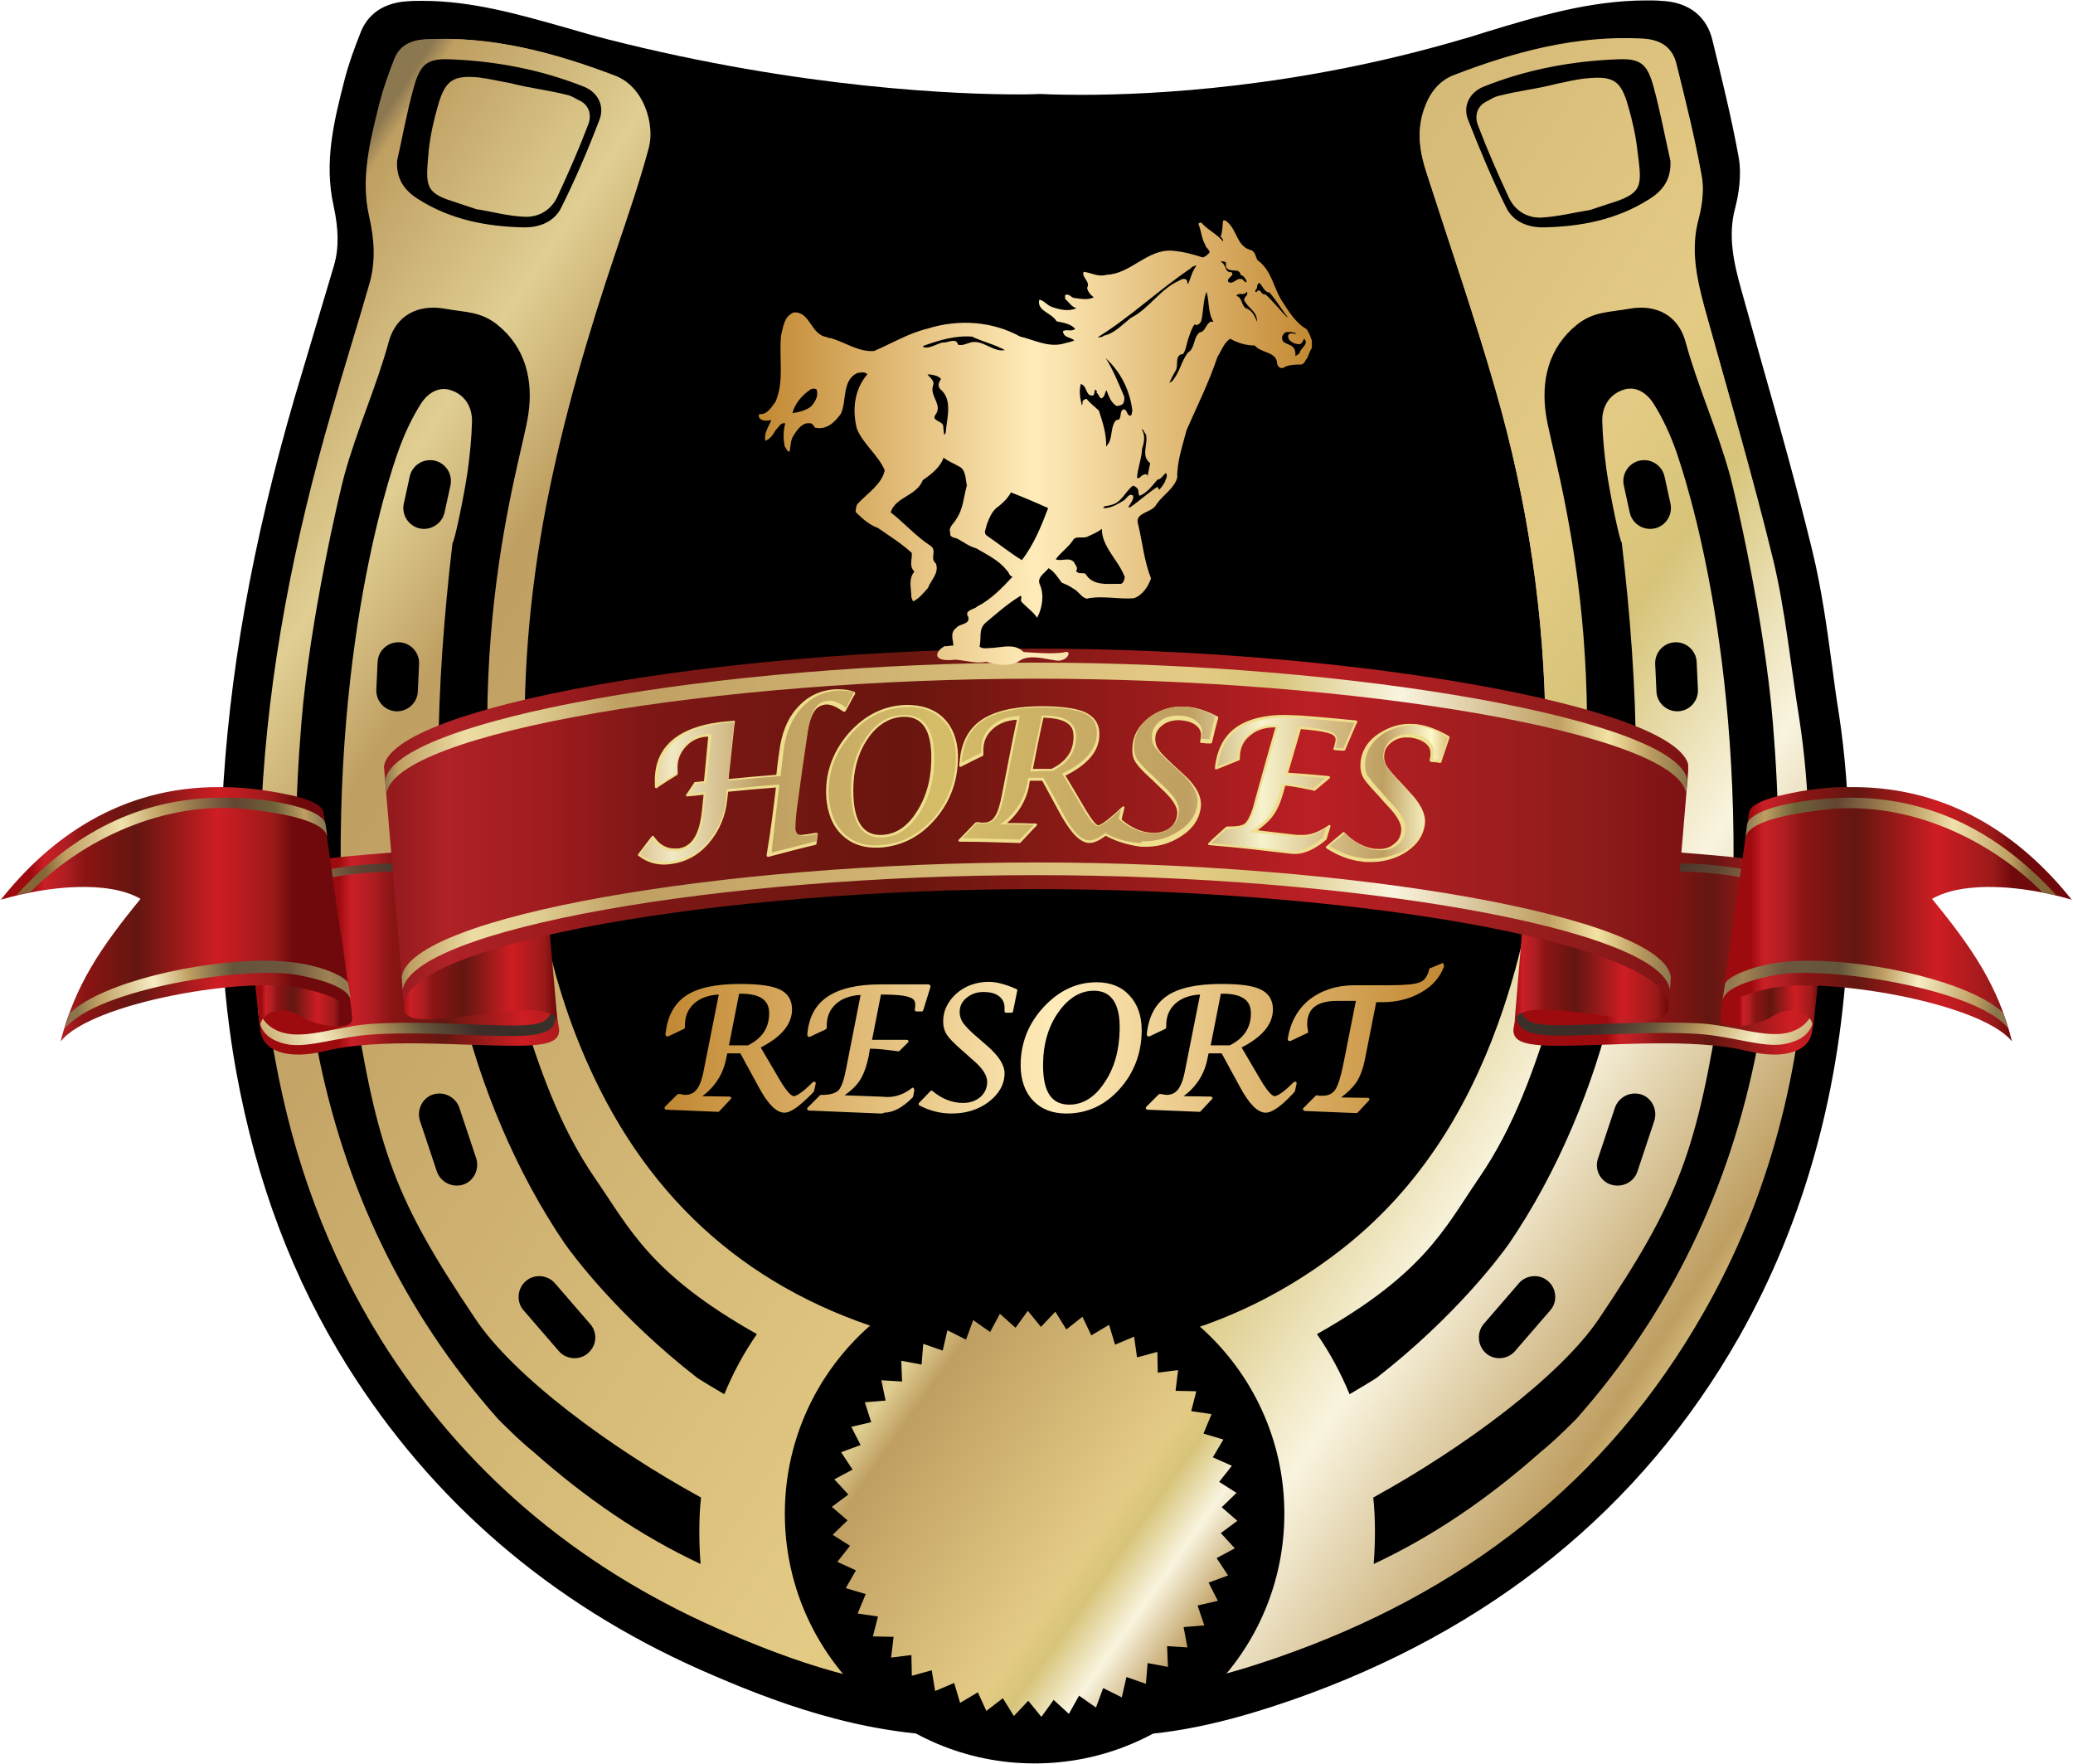 <svg xmlns="http://www.w3.org/2000/svg" xmlns:xlink="http://www.w3.org/1999/xlink" id="Layer_1" x="0px" y="0px" viewBox="0 0 489.7 416.7" style="enable-background:new 0 0 489.7 416.7;" xml:space="preserve"><style type="text/css">	.st0{clip-path:url(#SVGID_2_);fill:url(#SVGID_3_);}	.st1{clip-path:url(#SVGID_5_);fill:url(#SVGID_6_);}	.st2{clip-path:url(#SVGID_8_);fill:url(#SVGID_9_);}	.st3{clip-path:url(#SVGID_11_);fill:url(#SVGID_12_);}	.st4{clip-path:url(#SVGID_14_);fill:url(#SVGID_15_);}	.st5{clip-path:url(#SVGID_17_);fill:url(#SVGID_18_);}	.st6{clip-path:url(#SVGID_20_);fill:url(#SVGID_21_);}	.st7{clip-path:url(#SVGID_23_);fill:url(#SVGID_24_);}	.st8{clip-path:url(#SVGID_26_);fill:url(#SVGID_27_);}	.st9{clip-path:url(#SVGID_29_);fill:url(#SVGID_30_);}	.st10{clip-path:url(#SVGID_32_);fill:url(#SVGID_33_);}	.st11{clip-path:url(#SVGID_35_);fill:url(#SVGID_36_);}	.st12{clip-path:url(#SVGID_38_);fill:url(#SVGID_39_);}	.st13{clip-path:url(#SVGID_41_);fill:url(#SVGID_42_);}	.st14{clip-path:url(#SVGID_44_);fill:url(#SVGID_45_);}	.st15{clip-path:url(#SVGID_47_);fill:url(#SVGID_48_);}	.st16{clip-path:url(#SVGID_50_);fill:url(#SVGID_51_);}	.st17{clip-path:url(#SVGID_53_);fill:url(#SVGID_54_);}	.st18{clip-path:url(#SVGID_56_);fill:url(#SVGID_57_);}	.st19{clip-path:url(#SVGID_59_);fill:url(#SVGID_60_);}	.st20{clip-path:url(#SVGID_62_);fill:url(#SVGID_63_);}	.st21{clip-path:url(#SVGID_65_);fill:url(#SVGID_66_);}	.st22{clip-path:url(#SVGID_68_);fill:url(#SVGID_69_);}	.st23{clip-path:url(#SVGID_71_);fill:url(#SVGID_72_);}	.st24{fill:#EFDE8D;}	.st25{clip-path:url(#SVGID_74_);fill:url(#SVGID_75_);}</style><path d="M262.6,410c-5.3,0-8.3-2.4-8.8-7.2c0-0.1-0.2-0.5-0.3-0.8c-0.1-0.3-0.3-0.6-0.4-0.9c-1.6-4.3-0.7-7.8,2.8-10.9 c4.6-4,6.4-9.8,5.6-17.1c-1.1-8.9-5.1-14.4-12.5-16.7c-1.6-0.5-3.2-0.8-4.8-0.8c-7.8,0-14.8,6.3-16.5,15c-1.4,7-0.1,13,4,18.4 c6.8,4.1,4.6,10.8,3.5,14.4l-0.1,0.3c-1.4,4.3-4.1,6.3-8.6,6.3l-0.3,0c-23.2-0.3-43.7-8.1-60.7-15.6c-35.4-15.7-63.4-39.8-83.4-71.7 c-12.9-20.6-21.5-43.3-26.3-69.6c-3.4-18.8-4.5-39.4-3.3-63.1c1.5-30.4,7.1-61.8,17.1-96.1c1.5-5.1,3-10.1,4.5-15.1 c1.6-5.4,3.2-10.7,4.8-16.1c1.2-4.1,1.1-8.6-0.1-14.1c-2.3-10.3,0.1-20,2.5-29.4l0.1-0.4c1-3.8,2.3-7.4,3.7-10.9 c1.2-3.3,4.2-7.2,11.2-7.6c1.2-0.1,2.3-0.1,3.5-0.1c11.7,0,22.7,3.2,33.4,6.2c3.4,1,6.9,2,10.4,2.9c46,11.7,83.2,13,97.1,13 c3,0,4.7-0.1,4.7-0.1l0.2,0l0.2,0c0,0,3.6,0.2,9.8,0.2c16.9,0,51-1.7,89.7-13.1c1.9-0.5,3.7-1.1,5.6-1.7c12.2-3.7,24.7-7.5,38.1-7.5 c1.1,0,2.3,0,3.4,0.1c8.7,0.4,11.3,5.9,12.1,9.2c2.2,9,4.5,18.3,6.2,27.6c0.8,4.4,0,9-0.8,12.1c-1.8,6.6-0.3,13.1,1.4,19.2 c1.6,5.8,3.3,11.7,4.9,17.5c4.1,14.4,8.3,29.4,11.9,44.2c2.2,9,3.5,18.4,4.7,27.4c0.5,3.8,1,7.5,1.6,11.2c3,19.6,2.7,39.1,2.1,53.8 c-1.5,34.6-10.2,66-25.7,93.4c-23.1,40.6-58.7,69.4-105.8,85.8C293.6,405.5,278.6,410,262.6,410L262.6,410z"></path><g>	<defs>		<path id="SVGID_1_" d="M365.1,172.8c-0.3,5.5-0.6,10.9-0.9,16.4c-0.9,18.1-4.2,35.7-10.4,52.8c-7.4,20.4-18.6,38.3-35.4,51.9   c-20.7,16.7-44.8,25.1-71.3,26.1c-11,0.4-21.9-1.3-32.6-4.1c-34.1-9-59.2-29.3-74.5-61.5c-10.7-22.6-15-46.7-16.1-71.4   c-1-21.3,0.9-42.5,4.8-63.4c3.9-20.6,9.8-40.7,16.6-60.5c2.7-8.1,5.5-16.1,7.7-24.3c1.5-5.5-1.2-14.3-7.9-16.9   c-14.4-5.5-29.1-9.5-44.7-8.6c-3.4,0.2-6,1.4-7.3,4.7c-1.3,3.3-2.5,6.7-3.4,10.1c-2.2,8.9-4.6,17.8-2.5,27   c1.2,5.3,1.6,10.5,0.1,15.8c-2.9,10.1-6.1,20.2-9,30.4c-8.8,30.2-14.9,61-16.5,92.5c-1,20.2-0.5,40.4,3.2,60.4   c4.3,23.6,12.3,45.8,25,66.2c19.4,31,46.1,53.4,79.2,68.1c18.3,8.1,37,14.5,57.3,14.8c2.5,0,3.7-0.6,4.6-3.3   c1.3-3.9,2.5-7.4-2.1-9.8c-0.2-0.1-0.3-0.4-0.4-0.5c-4.9-6.3-6.3-13.5-4.7-21.3c2.3-11.7,13.4-20.9,26-16.9   c9.3,3,13.8,10.2,15,19.6c0.9,7.7-0.8,14.9-6.8,20.2c-2.3,2.1-2.5,3.7-1.6,6.1c0.3,0.9,0.8,1.7,0.9,2.6c0.3,2.8,1.9,3.3,4.5,3.3   c13.8,0,26.9-3.5,39.8-7.9c43.2-14.9,77.5-41,100.5-81.5c15.6-27.5,23.1-57.4,24.5-88.9c0.7-17.2,0.7-34.4-2-51.5   c-1.9-12.4-3.1-25-6.1-37.2C414,112,408,92.2,402.5,72.3c-1.9-6.9-3.3-13.6-1.3-20.8c0.9-3.2,1.3-6.8,0.7-10   c-1.6-8.9-3.8-17.8-6-26.6c-1-4-3.9-5.6-8-5.8c-15.5-0.8-30.1,3.1-44.4,8.6c-3.7,1.4-5.9,4.4-7.2,8.3c-1.7,5.2-0.9,10,0.7,14.9   c5.5,17.1,11.4,34.1,16.3,51.3C360.9,118.5,364.9,145.3,365.1,172.8z"></path>	</defs>	<clipPath id="SVGID_2_">		<use xlink:href="#SVGID_1_" style="overflow:visible;"></use>	</clipPath>	<linearGradient id="SVGID_3_" gradientUnits="userSpaceOnUse" x1="56.174" y1="79.267" x2="437.204" y2="331.297">		<stop offset="0" style="stop-color:#8B7750"></stop>		<stop offset="1.000000e-02" style="stop-color:#BF9F62"></stop>		<stop offset="0.11" style="stop-color:#E0CE92"></stop>		<stop offset="0.18" style="stop-color:#BF9F62"></stop>		<stop offset="0.62" style="stop-color:#E4CB85"></stop>		<stop offset="0.68" style="stop-color:#D7C479"></stop>		<stop offset="0.78" style="stop-color:#F9F4DF"></stop>		<stop offset="0.9" style="stop-color:#BF9F62"></stop>		<stop offset="0.94" style="stop-color:#F3E3A2"></stop>		<stop offset="0.97" style="stop-color:#BF9F62"></stop>		<stop offset="1" style="stop-color:#89734A"></stop>	</linearGradient>	<rect x="61" y="8.3" class="st0" width="366.6" height="390.9"></rect></g><g>	<defs>		<path id="SVGID_4_" d="M365.1,172.8c-0.2-27.4-4.2-54.3-11.7-80.5c-5-17.3-10.8-34.2-16.3-51.3c-1.6-4.9-2.5-9.7-0.7-14.9   c1.3-3.9,3.5-6.9,7.2-8.3c14.3-5.5,28.9-9.4,44.4-8.6c4,0.2,7,1.8,8,5.8c2.2,8.8,4.4,17.7,6,26.6c0.6,3.2,0.1,6.8-0.7,10   c-2,7.2-0.5,14,1.3,20.8c5.5,19.9,11.4,39.8,16.3,59.9c2.9,12.2,4.1,24.8,6.1,37.2c2.7,17.1,2.7,34.3,2,51.5   c-1.4,31.5-8.8,61.4-24.5,88.9c-23,40.5-57.4,66.5-100.5,81.5c-12.9,4.5-26,7.9-39.8,7.9c-2.6,0-4.2-0.5-4.5-3.3   c-0.1-0.9-0.6-1.8-0.9-2.6c-0.9-2.4-0.8-4,1.6-6.1c5.9-5.2,7.7-12.5,6.8-20.2c-1.1-9.5-5.6-16.7-15-19.6c-12.6-4-23.7,5.3-26,16.9   c-1.6,7.8-0.2,14.9,4.7,21.3c0.1,0.2,0.2,0.4,0.4,0.5c4.7,2.4,3.4,5.9,2.1,9.8c-0.9,2.7-2.1,3.3-4.6,3.3   c-20.3-0.3-39.1-6.7-57.3-14.8c-33.1-14.7-59.8-37.1-79.2-68.1c-12.7-20.3-20.7-42.5-25-66.2c-3.7-20-4.2-40.2-3.2-60.4   c1.6-31.5,7.7-62.3,16.5-92.5c2.9-10.1,6.1-20.2,9-30.4c1.5-5.2,1.1-10.5-0.1-15.8c-2.1-9.2,0.2-18.2,2.5-27   c0.9-3.4,2.1-6.8,3.4-10.1c1.3-3.3,3.9-4.6,7.3-4.7c15.6-0.8,30.3,3.1,44.7,8.6c6.7,2.6,9.3,11.4,7.9,16.9   c-2.2,8.2-5,16.3-7.7,24.3c-6.7,19.8-12.6,39.9-16.6,60.5c-4,20.9-5.8,42.1-4.8,63.4c1.1,24.7,5.4,48.9,16.1,71.4   c15.3,32.3,40.4,52.5,74.5,61.5c10.7,2.8,21.5,4.5,32.6,4.1c26.5-1,50.5-9.3,71.3-26.1c16.8-13.6,28-31.5,35.4-51.9   c6.2-17.1,9.5-34.7,10.4-52.8C364.5,183.7,364.8,178.2,365.1,172.8z M225.2,351.4c0.8-0.6,1.6-1.3,2.5-1.9   c5.6-3.8,11.6-7.1,18.5-6.3c18.9,2.4,30.9,20.7,25.8,39.4c-1.3,4.8-4.1,9.2-6.1,13.4c1.3,0,3.2,0.3,5,0c7.6-1.4,6.6,0.8,9.1-7   c2-6,2.3-12,1.6-18.4c-2.3-20.3-24.2-36.4-44.2-31.9c-24,5.4-37,31.1-27.1,54c0.4,1,1.3,2.3,2.1,2.5c3.6,0.6,7.4,0.9,11,1.2   c0.1-0.6,0.2-0.8,0.2-0.9c-0.2-0.4-0.5-0.8-0.8-1.1c-4.7-5.5-6.7-11.9-7-19.1c-0.3-9.5,3.1-17.4,9.6-24.1L225.2,351.4z    M288.2,389.8c0.7,0.1-3.5,0.2-3.2,0.1c1.1-0.2,2.2-0.4,3.3-0.7c27.3-6.5,52.2-18.2,73.6-36.7c20.7-17.9,35.7-39.9,46.4-65.1   c11-26.1,14.6-53.6,15-81.6c0.3-17.6-1.4-35.2-3.9-52.7c-3.6-25.4-10-50.1-17.9-74.5c-3.1-9.6-5.1-13.5-17.6-11.6   c-9.8,1.5-18.4,7.1-20.1,16.1c-1.1,5.7-0.7,12,0,17.8c2.1,16.3,5.3,32.4,6.9,48.7c1.6,16.4,1.4,32.9-0.4,49.4   c-1.7,15.4-4.6,30.6-9.9,45.2c-13.4,36.6-37.2,63.5-73.3,78.2c-20.8,8.5-42.6,10.3-64.7,6c-22.9-4.5-42.9-14.7-60.1-30.6   c-17.8-16.5-29.4-37-36.4-60.3c-4.9-16.3-7.3-33-8.5-50c-1-15.3-0.5-30.5,1.1-45.6c1.6-15.5,4.9-30.8,7.1-46.2   c1.3-9.5-0.5-18.3-9.1-24.3c-4.7-3.2-10.1-4-15.5-4.8c-6.2-0.9-10.5,1.5-12.4,7.6c-3.4,10.9-6.9,21.7-9.9,32.7   c-8,29.4-12.6,59.5-13.4,90c-0.5,17.4,0.9,34.7,3.9,52c5.1,29,16.4,55.2,34,78.5c9.9,13.1,21.4,24.4,34.7,34   c18.6,13.5,39.4,22.1,61.4,27.8c1.8,0.5-0.8,0.6,1.2,0.9c-5.9-22.2,3.3-40.5,17.3-49.9c13.7-9.2,38.9-9.3,52.9,0.1   C283.9,348.9,294.3,366.5,288.2,389.8z M120.6,57.6c0.1-0.3,1.9,0,2-0.2c6.4,0,9.2-0.9,12.2-6.6c3.8-7.3,6.9-15,9.8-22.7   c1.6-4.1,0.1-6.7-3.9-8.6c-11.9-5.6-24.5-7.8-37.5-8.1c-4.1-0.1-7.1,2-8.2,6.1c-1.6,6.1-3.3,12.3-4.1,18.5   c-1.2,9.1,1.1,13.4,9.5,16.5C107.5,54.9,113.3,55.7,120.6,57.6z M398.3,39c-0.6-3.9-1-7.8-1.8-11.6c-0.7-3.4-1.6-6.7-2.7-9.9   c-1.6-4.6-4-6.2-8.8-6.2c-3.2,0-6.4,0.3-9.6,0.7c-9.4,1.1-18.6,3.3-27.3,7.3c-3.9,1.8-5.2,4.6-4.1,8.8c2.2,8.8,5.8,17,11,24.5   c2.3,3.3,5.5,5,9.7,4.9c8.8-0.2,17.2-2.1,25.2-5.6C395.2,49.4,398.5,45.4,398.3,39z"></path>	</defs>	<clipPath id="SVGID_5_">		<use xlink:href="#SVGID_4_" style="overflow:visible;"></use>	</clipPath>	<linearGradient id="SVGID_6_" gradientUnits="userSpaceOnUse" x1="56.174" y1="79.267" x2="437.204" y2="331.297">		<stop offset="0" style="stop-color:#8B7750"></stop>		<stop offset="1.000000e-02" style="stop-color:#BF9F62"></stop>		<stop offset="0.11" style="stop-color:#E0CE92"></stop>		<stop offset="0.18" style="stop-color:#BF9F62"></stop>		<stop offset="0.62" style="stop-color:#E4CB85"></stop>		<stop offset="0.68" style="stop-color:#D7C479"></stop>		<stop offset="0.78" style="stop-color:#F9F4DF"></stop>		<stop offset="0.9" style="stop-color:#BF9F62"></stop>		<stop offset="0.94" style="stop-color:#F3E3A2"></stop>		<stop offset="0.97" style="stop-color:#BF9F62"></stop>		<stop offset="1" style="stop-color:#89734A"></stop>	</linearGradient>	<rect x="61" y="8.3" class="st1" width="366.6" height="390.9"></rect></g><path d="M93.8,38c1.3-5.7,2.3-11.5,3.9-17.2c1.5-5.5,3.1-7,8.4-6.8c10.9,0.4,21.6,2.4,31.9,6.5c3.2,1.3,4.9,4.5,3.6,7.8 c-2.7,7.1-5.7,14.1-9.1,20.9c-1.7,3.3-5.3,4.6-8.9,4.5c-8.7-0.2-17.1-1.8-24.7-6.6C95.5,45,93.6,42.3,93.8,38 M106.8,47.5 c1.9,0.6,3.8,1.3,5.7,1.9c3.9,0.6,7.7,1.7,11.6,1.8c3.3,0.1,6.2-1.7,7.6-4.8c2.6-5.6,5.1-11.3,7.3-17.1c0.8-2.2,0.2-4.6-2.4-5.7 c-0.8-0.4-1.5-0.9-2.3-1.1c-5.5-1.4-8.4-1.5-13.9-2.9c-2.4-0.4-4.8-1-7.2-1.3c-6.1-0.6-8,0.6-9.7,6.5c-1,3.4-1.8,7-2.2,10.5 C100.6,43.5,100.1,45.4,106.8,47.5z"></path><path d="M389.5,47.1c-7.6,4.8-16,6.4-24.7,6.6c-3.6,0.1-7.2-1.2-8.9-4.5c-3.4-6.8-6.3-13.8-9.1-20.9c-1.3-3.3,0.4-6.5,3.6-7.8 c10.2-4.1,20.9-6.1,31.9-6.5c5.4-0.2,6.9,1.2,8.4,6.8c1.5,5.6,2.6,11.4,3.9,17.2C394.8,42.3,392.9,45,389.5,47.1 M386.8,35.5 c-0.4-3.5-1.2-7.1-2.2-10.5c-1.7-6-3.5-7.1-9.7-6.5c-2.4,0.2-4.8,0.8-7.2,1.3c-5.5,1.4-8.4,1.5-13.9,2.9c-0.8,0.2-1.6,0.7-2.3,1.1 c-2.6,1.1-3.2,3.5-2.4,5.7c2.2,5.8,4.7,11.5,7.3,17.1c1.4,3.1,4.3,4.9,7.6,4.8c3.9-0.2,7.8-1.2,11.6-1.8c1.9-0.6,3.8-1.3,5.8-1.9 C388.3,45.4,387.8,43.5,386.8,35.5z"></path><path d="M140.7,278.5c-8.7-12.6-13.3-26.3-17.9-41c-0.4-1.3-1.6-3.4-2.5-3.4c-4.4-0.1-7,0.4-11.5,0.7c0,0.8-0.1,1.4,0,1.9 c4.6,19.7,13.2,40.3,24.6,57c1.9,2.7,12.6,17.2,31.4,31.8c2.2,1.4,4.3,2.6,6.3,3.8c2.1-5.1,4.7-9.9,7.7-14.2 C153.6,300.9,148.9,290.4,140.7,278.5 M112.3,311.5c-18.9-28.1-23.2-39.6-29-77.1c-3.7-0.5-6.9-0.9-10.6-1.4c0.7,5,1.3,9.8,2.2,14.5 c6.4,33,20.4,62.4,42.7,87.6c0.4,0.4,4.9,5,8.4,7.8c12.3,10.9,25.2,19.8,39.5,26.5c-0.2-2.5-0.3-5-0.3-7.6c0-2.7,0.1-5.4,0.4-8.1 C144,341.9,121.3,325,112.3,311.5z M124.8,97.9c1.2-8-0.6-15.8-7.3-21.2c-4-3.2-7.6-2.9-12.5-3.8c-6.4-1.1-11.4,1.7-13.1,7.6 c-3,11-7.6,20.9-10.6,31.9c-0.9,3.2-8.1,33.6-10.1,58.3c-1.5,18-1.8,36-0.6,54c0.1,0.9,0.9,2.2,1.7,2.4c2.8,0.7,5.6,1,9.1,1.6 C76.6,158,91.9,112.6,94.1,106.5c1.4-3.9,3.1-7.6,5.3-11.1c1.6-2.5,4.3-4.4,7.5-3.1c3.1,1.2,4.7,4,4.6,7.4c-0.1,3.8-0.5,7.6-1,11.4 c-0.8,5.7-3.2,17.2-3.6,17.1c-4,34.2-5.2,67.9,0.7,101.5l13.7-0.1C106.2,158.8,123.2,109.2,124.8,97.9z M99.1,124.8L99.1,124.8 c-2.6-0.6-4.3-3.2-3.7-5.9l1.4-6.4c0.6-2.6,3.2-4.3,5.9-3.7c2.6,0.6,4.3,3.2,3.7,5.9l-1.4,6.4C104.4,123.7,101.7,125.4,99.1,124.8z  M93.6,168L93.6,168c-2.7-0.1-4.8-2.4-4.7-5.1l0.3-6.5c0.1-2.7,2.4-4.8,5.1-4.7c2.7,0.1,4.8,2.4,4.7,5.1l-0.3,6.5 C98.6,166,96.3,168.1,93.6,168z M109.4,279.8L109.4,279.8c-2.6,0.8-5.3-0.6-6.2-3.1l-4-12c-0.8-2.6,0.6-5.4,3.1-6.2 c2.6-0.8,5.3,0.6,6.2,3.1l4,12C113.3,276.2,111.9,279,109.4,279.8z M138.9,319.6L138.9,319.6c-2,1.8-5.2,1.5-6.9-0.5l-8.3-9.6 c-1.8-2-1.5-5.2,0.5-6.9c2-1.8,5.2-1.5,6.9,0.5l8.3,9.6C141.2,314.7,141,317.8,138.9,319.6z"></path><path d="M303.4,357.5c0,32.6-26.4,59-59,59c-32.6,0-59-26.4-59-59c0-32.6,26.4-59,59-59C277,298.6,303.4,325,303.4,357.5"></path><g>	<defs>		<polygon id="SVGID_7_" points="278.3,323.6 277.7,328.5 282.6,328.6 281.4,333.3 286.2,334 284.3,338.6 289,340 286.5,344.2    291,346.2 288,350 292.1,352.6 288.6,356 292.3,359.2 288.4,362.1 291.7,365.7 287.4,368 290.1,372.1 285.5,373.8 287.7,378.1    282.9,379.2 284.5,383.9 279.6,384.3 280.5,389.1 275.7,388.8 275.9,393.7 271.1,392.8 270.7,397.7 266.1,396.1 265,400.9    260.6,398.7 258.9,403.3 254.9,400.5 252.5,404.8 248.9,401.5 246,405.5 242.9,401.7 239.5,405.3 236.9,401.1 233,404.1    231,399.7 226.8,402.2 225.4,397.5 220.9,399.4 220.1,394.5 215.4,395.8 215.3,390.9 210.5,391.5 211.1,386.6 206.2,386.5    207.4,381.8 202.6,381.1 204.5,376.5 199.8,375.1 202.2,370.9 197.8,368.9 200.8,365.1 196.7,362.5 200.2,359.1 196.5,355.9    200.4,353 197.1,349.4 201.4,347.1 198.7,343 203.3,341.3 201.1,337 205.8,335.9 204.3,331.2 209.2,330.8 208.2,326 213.1,326.3    212.9,321.4 217.7,322.3 218.1,317.4 222.7,319 223.8,314.2 228.2,316.4 229.9,311.8 233.9,314.6 236.2,310.3 239.9,313.6    242.8,309.6 245.9,313.4 249.3,309.8 251.9,314 255.7,311 257.8,315.4 262,312.9 263.4,317.6 267.9,315.7 268.6,320.6    273.4,319.3 273.5,324.2   "></polygon>	</defs>	<clipPath id="SVGID_8_">		<use xlink:href="#SVGID_7_" style="overflow:visible;"></use>	</clipPath>	<linearGradient id="SVGID_9_" gradientUnits="userSpaceOnUse" x1="196.832" y1="324.015" x2="292.922" y2="391.765">		<stop offset="0" style="stop-color:#8B7750"></stop>		<stop offset="1.000000e-02" style="stop-color:#BF9F62"></stop>		<stop offset="0.11" style="stop-color:#E0CE92"></stop>		<stop offset="0.18" style="stop-color:#BF9F62"></stop>		<stop offset="0.62" style="stop-color:#E4CB85"></stop>		<stop offset="0.68" style="stop-color:#D7C479"></stop>		<stop offset="0.78" style="stop-color:#F9F4DF"></stop>		<stop offset="0.9" style="stop-color:#BF9F62"></stop>		<stop offset="0.94" style="stop-color:#F3E3A2"></stop>		<stop offset="0.97" style="stop-color:#BF9F62"></stop>		<stop offset="1" style="stop-color:#89734A"></stop>	</linearGradient>	<rect x="196.5" y="309.6" class="st2" width="95.9" height="95.9"></rect></g><path d="M349.2,278.5c8.7-12.6,13.3-26.3,17.9-41c0.4-1.3,1.6-3.4,2.5-3.4c4.4-0.1,7,0.4,11.5,0.7c0,0.8,0.1,1.4,0,1.9 c-4.6,19.7-13.2,40.3-24.6,57c-1.9,2.7-12.6,17.2-31.4,31.8c-2.2,1.4-4.3,2.6-6.3,3.8c-2.1-5.1-4.7-9.9-7.7-14.2 C336.3,300.9,341.1,290.4,349.2,278.5 M377.7,311.5c18.9-28.1,23.2-39.6,29-77.1c3.7-0.5,6.9-0.9,10.6-1.4c-0.7,5-1.3,9.8-2.2,14.5 c-6.4,33-20.4,62.4-42.7,87.6c-0.4,0.4-4.9,5-8.4,7.8c-12.3,10.9-25.2,19.8-39.5,26.5c0.2-2.5,0.3-5,0.3-7.6c0-2.7-0.1-5.4-0.4-8.1 C345.9,341.9,368.6,325,377.7,311.5z M365.2,97.9c-1.2-8,0.6-15.8,7.3-21.2c4-3.2,7.6-2.9,12.5-3.8c6.4-1.1,11.4,1.7,13.1,7.6 c3,11,7.6,20.9,10.6,31.9c0.9,3.2,8.1,33.6,10.1,58.3c1.5,18,1.8,36,0.6,54c-0.1,0.9-0.9,2.2-1.7,2.4c-2.8,0.7-5.6,1-9.1,1.6 c4.8-70.8-10.6-116.2-12.7-122.3c-1.4-3.9-3.1-7.6-5.3-11.1c-1.6-2.5-4.3-4.4-7.5-3.1c-3.1,1.2-4.7,4-4.6,7.4 c0.1,3.8,0.5,7.6,1,11.4c0.8,5.7,3.2,17.2,3.6,17.1c4,34.2,5.2,67.9-0.7,101.5l-13.7-0.1C383.8,158.8,366.8,109.2,365.2,97.9z  M390.9,124.8L390.9,124.8c2.6-0.6,4.3-3.2,3.7-5.9l-1.4-6.4c-0.6-2.6-3.2-4.3-5.9-3.7c-2.6,0.6-4.3,3.2-3.7,5.9l1.4,6.4 C385.6,123.7,388.2,125.4,390.9,124.8z M396.4,168L396.4,168c2.7-0.1,4.8-2.4,4.7-5.1l-0.3-6.5c-0.1-2.7-2.4-4.8-5.1-4.7 c-2.7,0.1-4.8,2.4-4.7,5.1l0.3,6.5C391.4,166,393.7,168.1,396.4,168z M380.6,279.8L380.6,279.8c2.6,0.8,5.4-0.6,6.2-3.1l4-12 c0.8-2.6-0.6-5.4-3.1-6.2c-2.6-0.8-5.3,0.6-6.2,3.1l-4,12C376.6,276.2,378,279,380.6,279.8z M351,319.6L351,319.6 c2,1.8,5.2,1.5,6.9-0.5l8.3-9.6c1.8-2,1.5-5.2-0.5-6.9c-2-1.8-5.2-1.5-6.9,0.5l-8.3,9.6C348.8,314.7,349,317.8,351,319.6z"></path><g>	<defs>		<path id="SVGID_10_" d="M103.1,200.8l-7.4,0.3c-10,0.9-25.8,1.6-37.8,5.7l3.6,36.6c0.6,4.7,6.1,7.1,15.5,4.8   c12.9-3.1,31.4-1.2,44.6-1.2c8.5,0,10.5-1.2,10.5-3.8l-7.6-46L103.1,200.8z"></path>	</defs>	<clipPath id="SVGID_11_">		<use xlink:href="#SVGID_10_" style="overflow:visible;"></use>	</clipPath>	<linearGradient id="SVGID_12_" gradientUnits="userSpaceOnUse" x1="80.014" y1="223.828" x2="141.294" y2="223.828">		<stop offset="0" style="stop-color:#9E0B0F"></stop>		<stop offset="5.000000e-02" style="stop-color:#CA1F26"></stop>		<stop offset="0.13" style="stop-color:#AF1E22"></stop>		<stop offset="0.2" style="stop-color:#8C1414"></stop>		<stop offset="0.4" style="stop-color:#631610"></stop>		<stop offset="0.71" style="stop-color:#CE1D23"></stop>		<stop offset="0.92" style="stop-color:#9C1A1A"></stop>		<stop offset="1" style="stop-color:#6F090B"></stop>	</linearGradient>	<rect x="57.8" y="197.1" class="st3" width="74.3" height="53.4"></rect></g><g>	<defs>		<path id="SVGID_13_" d="M60.8,236.7c0,0.2,0.1,0.5,0.1,0.7C60.9,237.2,60.9,236.9,60.8,236.7z M112.7,242   c-7.7-0.3-16.7-0.7-24.5-0.2c-8.4,0.5-15.7,3.7-21.4,2.1c-3.8-1.1-5.4-3.7-5.9-6.4c0.1,1.2,0.1,2.2,0.4,3.6   c0.4,2.8,2.6,4.7,6.3,5.5c5.1,1.1,12.3-1.8,20.8-2.3c6.7-0.4,14.1-0.2,21,0.1c4.3,0.2,8.4,0.3,12,0.3c8.5,0,9.9-2.1,9.9-4.7   l-0.5-4.3C130.2,242.4,128.8,242.6,112.7,242z"></path>	</defs>	<clipPath id="SVGID_14_">		<use xlink:href="#SVGID_13_" style="overflow:visible;"></use>	</clipPath>	<linearGradient id="SVGID_15_" gradientUnits="userSpaceOnUse" x1="121.124" y1="228.568" x2="60.804" y2="259.868">		<stop offset="0" style="stop-color:#383029"></stop>		<stop offset="0.21" style="stop-color:#3E2C28"></stop>		<stop offset="0.37" style="stop-color:#63553B"></stop>		<stop offset="0.54" style="stop-color:#BF9F62"></stop>		<stop offset="0.71" style="stop-color:#F7EDC3"></stop>		<stop offset="0.92" style="stop-color:#BF9F62"></stop>		<stop offset="1" style="stop-color:#8A754C"></stop>	</linearGradient>	<rect x="60.8" y="235.5" class="st4" width="70.6" height="12.1"></rect></g><g>	<defs>		<path id="SVGID_16_" d="M94.3,203.9h-0.2c-8,0-15.3,0.9-22,2.7l-0.1,2c10.3-2.7,21.7-3.4,34-2.2l-0.1-1.8l-4.3-0.4   C99.1,204,96.7,203.9,94.3,203.9z"></path>	</defs>	<clipPath id="SVGID_17_">		<use xlink:href="#SVGID_16_" style="overflow:visible;"></use>	</clipPath>	<linearGradient id="SVGID_18_" gradientUnits="userSpaceOnUse" x1="105.775" y1="202.035" x2="34.825" y2="219.815">		<stop offset="0" style="stop-color:#292123"></stop>		<stop offset="0.3" style="stop-color:#614532"></stop>		<stop offset="0.56" style="stop-color:#BF9F62"></stop>		<stop offset="0.71" style="stop-color:#F0E1AB"></stop>		<stop offset="0.92" style="stop-color:#BF9F62"></stop>		<stop offset="1" style="stop-color:#846737"></stop>	</linearGradient>	<rect x="72" y="203.9" class="st5" width="34" height="4.7"></rect></g><g>	<defs>		<path id="SVGID_19_" d="M59.2,222.1l2.2,21c-0.4-3.4,4.5-6.3,9.5-3.1c4.1,2.6,12.8,3.5,12.3,0.5l-2.6-19.7L59.2,222.1z"></path>	</defs>	<clipPath id="SVGID_20_">		<use xlink:href="#SVGID_19_" style="overflow:visible;"></use>	</clipPath>	<linearGradient id="SVGID_21_" gradientUnits="userSpaceOnUse" x1="61.844" y1="232.202" x2="80.374" y2="232.202">		<stop offset="0" style="stop-color:#9E0B0F"></stop>		<stop offset="5.000000e-02" style="stop-color:#CA1F26"></stop>		<stop offset="0.13" style="stop-color:#AF1E22"></stop>		<stop offset="0.2" style="stop-color:#8C1414"></stop>		<stop offset="0.4" style="stop-color:#631610"></stop>		<stop offset="0.71" style="stop-color:#CE1D23"></stop>		<stop offset="0.92" style="stop-color:#9C1A1A"></stop>		<stop offset="1" style="stop-color:#6F090B"></stop>	</linearGradient>	<rect x="59.2" y="220.9" class="st6" width="24.5" height="22.7"></rect></g><g>	<defs>		<path id="SVGID_22_" d="M0.2,212.5c11.2-3.3,25.4-4.6,33-0.2c-9.5,11.6-15.5,20.5-18.9,33.7c7.3-9.3,44.5-15.6,57.5-12.5   c7.3,1.7,10.8,3.6,11.4,6.3l-6.8-48.1c-0.6-2.3-6.3-3.6-7.8-3.9c-5.9-1.3-11.5-1.9-16.7-1.9C28.4,185.8,11.7,198,0.2,212.5"></path>	</defs>	<clipPath id="SVGID_23_">		<use xlink:href="#SVGID_22_" style="overflow:visible;"></use>	</clipPath>	<linearGradient id="SVGID_24_" gradientUnits="userSpaceOnUse" x1="7.414" y1="215.9" x2="69.304" y2="215.9">		<stop offset="0" style="stop-color:#9E0B0F"></stop>		<stop offset="5.000000e-02" style="stop-color:#CA1F26"></stop>		<stop offset="0.13" style="stop-color:#AF1E22"></stop>		<stop offset="0.2" style="stop-color:#8C1414"></stop>		<stop offset="0.4" style="stop-color:#631610"></stop>		<stop offset="0.71" style="stop-color:#CE1D23"></stop>		<stop offset="0.92" style="stop-color:#9C1A1A"></stop>		<stop offset="1" style="stop-color:#6F090B"></stop>	</linearGradient>	<rect x="0.2" y="185.8" class="st7" width="83" height="60.1"></rect></g><g>	<defs>		<path id="SVGID_25_" d="M82.8,236.5C82.8,236.4,82.8,236.4,82.8,236.5L82.8,236.5z M62.7,226.9h-0.1h-0.1   c-15.7,0-38.2,5.1-45.9,12.3c-0.5,1.4-0.9,2.3-1.2,3.7c7.3-9.3,42.8-14.9,55-12.6c7.9,1.5,12.1,3.6,12.5,6l-0.6-3.8   c-0.2-1.8-6.1-4.2-12.2-5.1C67.8,227.1,65.4,226.9,62.7,226.9z"></path>	</defs>	<clipPath id="SVGID_26_">		<use xlink:href="#SVGID_25_" style="overflow:visible;"></use>	</clipPath>	<linearGradient id="SVGID_27_" gradientUnits="userSpaceOnUse" x1="83.054" y1="230.809" x2="18.084" y2="238.719">		<stop offset="0" style="stop-color:#9A8457"></stop>		<stop offset="3.000000e-02" style="stop-color:#907850"></stop>		<stop offset="8.000000e-02" style="stop-color:#A08253"></stop>		<stop offset="0.22" style="stop-color:#6C563E"></stop>		<stop offset="0.42" style="stop-color:#63553B"></stop>		<stop offset="0.58" style="stop-color:#BF9F62"></stop>		<stop offset="0.71" style="stop-color:#F7EDC3"></stop>		<stop offset="0.92" style="stop-color:#BF9F62"></stop>		<stop offset="1" style="stop-color:#8A754C"></stop>	</linearGradient>	<rect x="15.3" y="226.9" class="st8" width="67.5" height="16.1"></rect></g><g>	<defs>		<path id="SVGID_28_" d="M53,188.4L53,188.4h-0.3c-17.4,0-33.9,6.6-48.8,23l3.4-0.8c11.8-12,31.2-21.6,51-19.5   c12.5,1.4,18.7,3.6,19.1,6.8l-0.5-3.2c-0.4-3.1-9.4-5.5-19.2-6.2C56.2,188.5,54.6,188.4,53,188.4"></path>	</defs>	<clipPath id="SVGID_29_">		<use xlink:href="#SVGID_28_" style="overflow:visible;"></use>	</clipPath>	<linearGradient id="SVGID_30_" gradientUnits="userSpaceOnUse" x1="76.284" y1="195.58" x2="10.304" y2="203.62">		<stop offset="0" style="stop-color:#8D7B57"></stop>		<stop offset="6.000000e-02" style="stop-color:#BF9F62"></stop>		<stop offset="0.16" style="stop-color:#6F6239"></stop>		<stop offset="0.3" style="stop-color:#614532"></stop>		<stop offset="0.56" style="stop-color:#BF9F62"></stop>		<stop offset="0.71" style="stop-color:#F0E1AB"></stop>		<stop offset="0.92" style="stop-color:#BF9F62"></stop>		<stop offset="1" style="stop-color:#846737"></stop>	</linearGradient>	<rect x="3.9" y="188.4" class="st9" width="73.5" height="23"></rect></g><g>	<defs>		<path id="SVGID_31_" d="M95.1,219.2l0.3,18.8c-0.2,4,8.5,2.8,17.5,1.7c8.9-1.2,18.1-2.3,18.8,1.6l-2.1-24L95.1,219.2z    M131.8,241.7L131.8,241.7L131.8,241.7L131.8,241.7c0-0.2,0-0.4,0-0.5L131.8,241.7z"></path>	</defs>	<clipPath id="SVGID_32_">		<use xlink:href="#SVGID_31_" style="overflow:visible;"></use>	</clipPath>	<linearGradient id="SVGID_33_" gradientUnits="userSpaceOnUse" x1="95.087" y1="229.55" x2="131.377" y2="229.55">		<stop offset="0" style="stop-color:#9E0B0F"></stop>		<stop offset="5.000000e-02" style="stop-color:#CA1F26"></stop>		<stop offset="0.13" style="stop-color:#AF1E22"></stop>		<stop offset="0.2" style="stop-color:#8C1414"></stop>		<stop offset="0.4" style="stop-color:#631610"></stop>		<stop offset="0.71" style="stop-color:#CE1D23"></stop>		<stop offset="0.92" style="stop-color:#9C1A1A"></stop>		<stop offset="1" style="stop-color:#6F090B"></stop>	</linearGradient>	<rect x="95.1" y="217.2" class="st10" width="36.7" height="24.7"></rect></g><g>	<defs>		<path id="SVGID_34_" d="M357.5,243.2c0,2.6,2,3.8,10.5,3.8c13.2,0,31.7-1.9,44.6,1.2c9.4,2.3,15-0.1,15.5-4.8l3.6-36.6   c-12.1-4.1-27.8-4.8-37.8-5.7l-7.4-0.3l-21.4-3.7L357.5,243.2z"></path>	</defs>	<clipPath id="SVGID_35_">		<use xlink:href="#SVGID_34_" style="overflow:visible;"></use>	</clipPath>	<linearGradient id="SVGID_36_" gradientUnits="userSpaceOnUse" x1="379.684" y1="223.828" x2="440.994" y2="223.828">		<stop offset="0" style="stop-color:#9E0B0F"></stop>		<stop offset="5.000000e-02" style="stop-color:#CA1F26"></stop>		<stop offset="0.13" style="stop-color:#AF1E22"></stop>		<stop offset="0.2" style="stop-color:#8C1414"></stop>		<stop offset="0.4" style="stop-color:#631610"></stop>		<stop offset="0.71" style="stop-color:#CE1D23"></stop>		<stop offset="0.92" style="stop-color:#9C1A1A"></stop>		<stop offset="1" style="stop-color:#6F090B"></stop>	</linearGradient>	<rect x="357.5" y="197.1" class="st11" width="74.3" height="53.4"></rect></g><g>	<defs>		<path id="SVGID_37_" d="M428.7,237.4c0-0.2,0.1-0.5,0.1-0.7C428.8,236.9,428.7,237.2,428.7,237.4 M358.3,239.9   c0,2.6,1.5,4.7,9.9,4.7c3.7,0,7.8-0.2,12-0.3c7-0.3,14.4-0.5,21-0.1c8.5,0.6,15.7,3.5,20.8,2.3c3.7-0.8,5.9-2.7,6.3-5.5   c0.3-1.3,0.2-2.3,0.4-3.6c-0.5,2.7-2.2,5.3-5.9,6.4c-5.6,1.6-13-1.6-21.4-2.1c-7.9-0.4-16.8-0.1-24.5,0.2   c-16.1,0.7-17.4,0.4-18.1-6.4L358.3,239.9z"></path>	</defs>	<clipPath id="SVGID_38_">		<use xlink:href="#SVGID_37_" style="overflow:visible;"></use>	</clipPath>	<linearGradient id="SVGID_39_" gradientUnits="userSpaceOnUse" x1="368.721" y1="228.674" x2="429.082" y2="259.974">		<stop offset="0" style="stop-color:#383029"></stop>		<stop offset="0.21" style="stop-color:#3E2C28"></stop>		<stop offset="0.37" style="stop-color:#63553B"></stop>		<stop offset="0.54" style="stop-color:#BF9F62"></stop>		<stop offset="0.71" style="stop-color:#F7EDC3"></stop>		<stop offset="0.92" style="stop-color:#BF9F62"></stop>		<stop offset="1" style="stop-color:#8A754C"></stop>	</linearGradient>	<rect x="358.3" y="235.5" class="st12" width="70.6" height="12.1"></rect></g><g>	<defs>		<path id="SVGID_40_" d="M395.6,203.9h-0.2c-2.4,0-4.8,0.1-7.3,0.3l-4.3,0.4l-0.1,1.8c12.3-1.2,23.7-0.5,34,2.2l-0.1-2   C410.9,204.8,403.6,203.9,395.6,203.9z"></path>	</defs>	<clipPath id="SVGID_41_">		<use xlink:href="#SVGID_40_" style="overflow:visible;"></use>	</clipPath>	<linearGradient id="SVGID_42_" gradientUnits="userSpaceOnUse" x1="384.095" y1="202.078" x2="455.045" y2="219.898">		<stop offset="0" style="stop-color:#292123"></stop>		<stop offset="0.3" style="stop-color:#614532"></stop>		<stop offset="0.56" style="stop-color:#BF9F62"></stop>		<stop offset="0.71" style="stop-color:#F0E1AB"></stop>		<stop offset="0.92" style="stop-color:#BF9F62"></stop>		<stop offset="1" style="stop-color:#846737"></stop>	</linearGradient>	<rect x="383.6" y="203.9" class="st13" width="34" height="4.7"></rect></g><g>	<defs>		<path id="SVGID_43_" d="M357.8,241.2c0.7-4,9.9-2.8,18.8-1.6c9,1.2,17.7,2.3,17.5-1.7l0.3-18.8l-34.6-2L357.8,241.2z M357.8,241.7   L357.8,241.7L357.8,241.7L357.8,241.7l0-0.5C357.8,241.3,357.8,241.5,357.8,241.7z"></path>	</defs>	<clipPath id="SVGID_44_">		<use xlink:href="#SVGID_43_" style="overflow:visible;"></use>	</clipPath>	<linearGradient id="SVGID_45_" gradientUnits="userSpaceOnUse" x1="357.765" y1="229.55" x2="394.055" y2="229.55">		<stop offset="0" style="stop-color:#9E0B0F"></stop>		<stop offset="5.000000e-02" style="stop-color:#CA1F26"></stop>		<stop offset="0.13" style="stop-color:#AF1E22"></stop>		<stop offset="0.2" style="stop-color:#8C1414"></stop>		<stop offset="0.4" style="stop-color:#631610"></stop>		<stop offset="0.71" style="stop-color:#CE1D23"></stop>		<stop offset="0.92" style="stop-color:#9C1A1A"></stop>		<stop offset="1" style="stop-color:#6F090B"></stop>	</linearGradient>	<rect x="357.8" y="217.2" class="st14" width="36.7" height="24.7"></rect></g><g>	<defs>		<path id="SVGID_46_" d="M90.7,181l4.7,56c2.1-14.3,74.7-27,149.4-27c74.7,0,147.3,12.7,149.4,27l4.7-56   c-2.1-14-79.3-27.8-154-27.8C170,153.2,92.8,167,90.7,181"></path>	</defs>	<clipPath id="SVGID_47_">		<use xlink:href="#SVGID_46_" style="overflow:visible;"></use>	</clipPath>	<linearGradient id="SVGID_48_" gradientUnits="userSpaceOnUse" x1="90.715" y1="195.101" x2="398.808" y2="195.101">		<stop offset="0" style="stop-color:#91191C"></stop>		<stop offset="5.000000e-02" style="stop-color:#AF2227"></stop>		<stop offset="0.13" style="stop-color:#9E1B1E"></stop>		<stop offset="0.2" style="stop-color:#7E1716"></stop>		<stop offset="0.4" style="stop-color:#69160E"></stop>		<stop offset="0.71" style="stop-color:#BA1F24"></stop>		<stop offset="0.92" style="stop-color:#901C1C"></stop>		<stop offset="1" style="stop-color:#7D1113"></stop>	</linearGradient>	<rect x="90.7" y="153.2" class="st15" width="308.1" height="83.9"></rect></g><g>	<defs>		<path id="SVGID_49_" d="M91,184.3l0.3,3.1c2.1-14.4,78.1-27.1,153.5-27.1c75.3,0,151.4,12.8,153.5,27.1l0.3-3.1   c-2.1-14.2-78.8-27.8-153.8-27.8C169.8,156.5,93.1,170.1,91,184.3"></path>	</defs>	<clipPath id="SVGID_50_">		<use xlink:href="#SVGID_49_" style="overflow:visible;"></use>	</clipPath>	<linearGradient id="SVGID_51_" gradientUnits="userSpaceOnUse" x1="90.989" y1="171.99" x2="398.532" y2="171.99">		<stop offset="0" style="stop-color:#8B7750"></stop>		<stop offset="1.000000e-02" style="stop-color:#BF9F62"></stop>		<stop offset="6.000000e-02" style="stop-color:#EDDCA3"></stop>		<stop offset="0.11" style="stop-color:#E0CE92"></stop>		<stop offset="0.18" style="stop-color:#BF9F62"></stop>		<stop offset="0.62" style="stop-color:#E4CB85"></stop>		<stop offset="0.68" style="stop-color:#D7C479"></stop>		<stop offset="0.78" style="stop-color:#F9F4DF"></stop>		<stop offset="0.9" style="stop-color:#BF9F62"></stop>		<stop offset="0.94" style="stop-color:#F3E3A2"></stop>		<stop offset="0.97" style="stop-color:#BF9F62"></stop>		<stop offset="1" style="stop-color:#89734A"></stop>	</linearGradient>	<rect x="91" y="156.5" class="st16" width="307.5" height="30.9"></rect></g><g>	<defs>		<path id="SVGID_52_" d="M94.9,230.7l0.2,3.1c2.1-14.3,74.9-27.1,149.7-27.1c74.8,0,147.6,12.7,149.7,27.1l0.2-3.1   c-2.1-14.2-75.4-27-149.9-27C170.3,203.7,97,216.5,94.9,230.7"></path>	</defs>	<clipPath id="SVGID_53_">		<use xlink:href="#SVGID_52_" style="overflow:visible;"></use>	</clipPath>	<linearGradient id="SVGID_54_" gradientUnits="userSpaceOnUse" x1="93.704" y1="218.808" x2="395.414" y2="218.808">		<stop offset="0" style="stop-color:#8B7750"></stop>		<stop offset="1.000000e-02" style="stop-color:#BF9F62"></stop>		<stop offset="6.000000e-02" style="stop-color:#EDDCA3"></stop>		<stop offset="0.11" style="stop-color:#E0CE92"></stop>		<stop offset="0.18" style="stop-color:#BF9F62"></stop>		<stop offset="0.62" style="stop-color:#E4CB85"></stop>		<stop offset="0.68" style="stop-color:#D7C479"></stop>		<stop offset="0.78" style="stop-color:#F9F4DF"></stop>		<stop offset="0.9" style="stop-color:#BF9F62"></stop>		<stop offset="0.94" style="stop-color:#F3E3A2"></stop>		<stop offset="0.97" style="stop-color:#BF9F62"></stop>		<stop offset="1" style="stop-color:#89734A"></stop>	</linearGradient>	<rect x="94.9" y="203.7" class="st17" width="299.8" height="30.2"></rect></g><g>	<defs>		<path id="SVGID_55_" d="M406.5,240.5c-0.5,3,8.2,2.1,12.3-0.5c5-3.2,9.8-0.2,9.5,3.1l2.2-21l-21.3-1.3L406.5,240.5z"></path>	</defs>	<clipPath id="SVGID_56_">		<use xlink:href="#SVGID_55_" style="overflow:visible;"></use>	</clipPath>	<linearGradient id="SVGID_57_" gradientUnits="userSpaceOnUse" x1="410.884" y1="232.202" x2="429.464" y2="232.202">		<stop offset="0" style="stop-color:#9E0B0F"></stop>		<stop offset="5.000000e-02" style="stop-color:#CA1F26"></stop>		<stop offset="0.13" style="stop-color:#AF1E22"></stop>		<stop offset="0.2" style="stop-color:#8C1414"></stop>		<stop offset="0.4" style="stop-color:#631610"></stop>		<stop offset="0.71" style="stop-color:#CE1D23"></stop>		<stop offset="0.92" style="stop-color:#9C1A1A"></stop>		<stop offset="1" style="stop-color:#6F090B"></stop>	</linearGradient>	<rect x="406" y="220.9" class="st18" width="24.5" height="22.7"></rect></g><g>	<defs>		<path id="SVGID_58_" d="M421,187.8c-1.5,0.3-7.2,1.7-7.8,3.9l-6.8,48.1c0.5-2.8,4-4.6,11.4-6.3c13-3,50.2,3.3,57.5,12.5   c-3.3-13.2-9.4-22.1-18.9-33.7c7.7-4.4,21.8-3.1,33,0.2c-11.5-14.4-28.2-26.6-51.7-26.6C432.5,185.8,426.9,186.4,421,187.8"></path>	</defs>	<clipPath id="SVGID_59_">		<use xlink:href="#SVGID_58_" style="overflow:visible;"></use>	</clipPath>	<linearGradient id="SVGID_60_" gradientUnits="userSpaceOnUse" x1="413.624" y1="215.9" x2="475.524" y2="215.9">		<stop offset="0" style="stop-color:#9E0B0F"></stop>		<stop offset="5.000000e-02" style="stop-color:#CA1F26"></stop>		<stop offset="0.13" style="stop-color:#AF1E22"></stop>		<stop offset="0.2" style="stop-color:#8C1414"></stop>		<stop offset="0.4" style="stop-color:#631610"></stop>		<stop offset="0.71" style="stop-color:#CE1D23"></stop>		<stop offset="0.92" style="stop-color:#9C1A1A"></stop>		<stop offset="1" style="stop-color:#6F090B"></stop>	</linearGradient>	<rect x="406.4" y="185.8" class="st19" width="83.1" height="60.1"></rect></g><g>	<defs>		<path id="SVGID_61_" d="M406.9,236.5L406.9,236.5C406.9,236.4,406.9,236.4,406.9,236.5 M427.2,226.9h-0.1H427   c-2.7,0-5.1,0.2-7.3,0.5c-6.1,0.9-12,3.4-12.2,5.1l-0.6,3.8c0.4-2.4,4.6-4.5,12.5-6c12.2-2.3,47.7,3.3,55,12.6   c-0.4-1.4-0.8-2.3-1.2-3.7C465.5,232,442.9,226.9,427.2,226.9z"></path>	</defs>	<clipPath id="SVGID_62_">		<use xlink:href="#SVGID_61_" style="overflow:visible;"></use>	</clipPath>	<linearGradient id="SVGID_63_" gradientUnits="userSpaceOnUse" x1="406.583" y1="230.821" x2="471.523" y2="238.701">		<stop offset="0" style="stop-color:#9A8457"></stop>		<stop offset="3.000000e-02" style="stop-color:#907850"></stop>		<stop offset="8.000000e-02" style="stop-color:#A08253"></stop>		<stop offset="0.22" style="stop-color:#6C563E"></stop>		<stop offset="0.42" style="stop-color:#63553B"></stop>		<stop offset="0.58" style="stop-color:#BF9F62"></stop>		<stop offset="0.71" style="stop-color:#F7EDC3"></stop>		<stop offset="0.92" style="stop-color:#BF9F62"></stop>		<stop offset="1" style="stop-color:#8A754C"></stop>	</linearGradient>	<rect x="406.9" y="226.9" class="st20" width="67.5" height="16.1"></rect></g><g>	<defs>		<path id="SVGID_64_" d="M437,188.4h-0.3c-1.6,0-3.2,0.1-4.8,0.2c-9.8,0.7-18.7,3-19.2,6.2l-0.4,3.2c0.4-3.2,6.7-5.4,19.1-6.8   c19.8-2.2,39.2,7.5,51,19.5l3.4,0.8C470.9,195.1,454.3,188.4,437,188.4"></path>	</defs>	<clipPath id="SVGID_65_">		<use xlink:href="#SVGID_64_" style="overflow:visible;"></use>	</clipPath>	<linearGradient id="SVGID_66_" gradientUnits="userSpaceOnUse" x1="412.464" y1="195.48" x2="480.245" y2="203.72">		<stop offset="0" style="stop-color:#8D7B57"></stop>		<stop offset="6.000000e-02" style="stop-color:#BF9F62"></stop>		<stop offset="0.16" style="stop-color:#6F6239"></stop>		<stop offset="0.3" style="stop-color:#614532"></stop>		<stop offset="0.56" style="stop-color:#BF9F62"></stop>		<stop offset="0.71" style="stop-color:#F0E1AB"></stop>		<stop offset="0.92" style="stop-color:#BF9F62"></stop>		<stop offset="1" style="stop-color:#846737"></stop>	</linearGradient>	<rect x="412.3" y="188.4" class="st21" width="73.5" height="23"></rect></g><g>	<defs>		<path id="SVGID_67_" d="M251.9,263c-3.3,0-5.9-1-7.9-3.1c-1.9-2-2.9-4.9-2.9-8.3c0-5.2,1.8-9.8,5.4-13.7c3.6-3.9,7.8-5.9,12.5-5.9   c3.3,0,5.9,1,7.8,3.1c1.9,2,2.9,4.8,2.9,8.2c0,5.4-1.8,10.1-5.2,13.9C261,261.1,256.8,263,251.9,263z M258.4,234   c-3.2,0-6,1.7-8.4,5.1c-2.4,3.4-3.6,7.6-3.6,12.5c0,6.3,2,9.3,6.2,9.3c3.2,0,6-1.7,8.3-5.2c2.4-3.5,3.5-7.7,3.6-12.6   C264.6,237,262.5,234,258.4,234z M224.8,263c-2.6,0-5.1-0.6-7.6-1.9c-0.1-0.1-0.2-0.2-0.2-0.3c0-0.1,0-0.3,0.1-0.3l2.7-2.8   c0.1-0.1,0.2-0.1,0.3-0.1c0.1,0,0.2,0,0.2,0.1c2.3,1.9,4.7,2.8,7.2,2.8c1.7,0,3-0.5,4.1-1.4c1-0.9,1.6-2.1,1.6-3.6   c0-1.4-1-3.1-3.1-4.9l-2.7-2.4c-2.1-1.8-3.3-3.1-3.8-3.9c-0.5-0.8-0.8-1.8-0.8-3.1c0-2.5,1.1-4.7,3.2-6.6c2.1-1.8,4.7-2.7,7.6-2.7   c1.8,0,4,0.6,6.5,1.7c0.2,0.1,0.3,0.3,0.2,0.4l-1,4.9c0,0.2-0.2,0.3-0.4,0.3h-1.2c-0.1,0-0.2,0-0.3-0.1c-0.1-0.1-0.1-0.2-0.1-0.3   c0-0.4,0-0.7,0-0.8c0-1.1-0.4-2-1.3-2.7c-0.9-0.7-2.1-1-3.7-1c-1.6,0-2.9,0.5-4,1.4c-1.1,0.9-1.6,2-1.6,3.4c0,0.9,0.3,1.7,0.8,2.5   c0.6,0.8,1.7,2,3.5,3.5l2.3,2c2.6,2.3,4,4.4,4,6.4c0,2.6-1.3,4.9-3.8,6.8C231.1,262.1,228.2,263,224.8,263z M208,263l-16.9-0.7   c-0.2,0-0.3-0.1-0.4-0.3c-0.1-0.1,0-0.3,0.1-0.4l2.9-2.9c0.1-0.1,0.2-0.1,0.3-0.1h0.3c1.8,0,3.1-0.4,3.8-1.1   c0.7-0.8,1.3-2.5,1.8-5.2l3.4-17.3c-2.3,0.1-4.3,0.8-5.7,2c-1.6,1.4-2.3,3.1-2.3,5.3v0.4c0,0.2-0.1,0.3-0.2,0.4l-3.8,1.8   c-0.1,0-0.1,0-0.2,0c-0.1,0-0.2,0-0.2-0.1c-0.1-0.1-0.2-0.2-0.2-0.4c0.3-4,1.9-7.1,4.8-9c2.8-1.9,7-2.9,12.5-2.9h11.4   c0.1,0,0.2,0.1,0.3,0.2c0.1,0.1,0.1,0.2,0.1,0.4l-1.7,5.5c-0.1,0.2-0.2,0.3-0.4,0.3h-1.2c-0.1,0-0.2-0.1-0.3-0.1   c-0.1-0.1-0.1-0.2-0.1-0.3c0.1-0.5,0.1-0.9,0.1-1.3c0-0.9-0.5-1.4-1.5-1.7c-1.1-0.4-3.2-0.6-6.3-0.6h-0.3l-2.1,10.7h8.2   c0.2,0,0.3,0.1,0.4,0.2c0.1,0.1,0,0.3-0.1,0.4l-2,2c-0.1,0.1-0.2,0.1-0.3,0.1c0,0,0,0-0.1,0c-2.9-0.4-4.9-0.6-6-0.6h-0.6l-0.3,1.8   c-0.5,2.4-1.2,4.3-2.1,5.7c-0.8,1.2-2,2.4-3.6,3.5l8.2,0.3l2,0.1c2,0,3.9-0.7,5.7-2.1c0.1-0.1,0.2-0.1,0.2-0.1   c0.1,0,0.1,0,0.2,0.1c0.1,0.1,0.2,0.3,0.2,0.4l-0.3,1.6c0,0.1-0.1,0.1-0.1,0.2c-2.4,2.4-4.6,3.6-6.8,3.6   C208.9,263,208,263,208,263z M299,262.8c-1.9,0-3.9-2-6.1-6.1l-4.3-7.9h-3.1l-0.3,1.4c-0.7,3.5-2.6,6.5-5.6,8.7l6.4,0.1   c0.2,0,0.3,0.1,0.4,0.2c0.1,0.1,0,0.3-0.1,0.4l-2.7,2.9c-0.1,0.1-0.2,0.1-0.3,0.1c0,0-12.2-0.5-12.2-0.5c-0.2,0-0.3-0.1-0.4-0.3   c-0.1-0.1,0-0.3,0.1-0.4l2.9-2.9c0.1-0.1,0.2-0.1,0.3-0.1h0.3c0.1,0,0.2,0,0.5,0.1c0.2,0,0.4,0.1,0.7,0.1c1.2,0,2.1-0.4,2.8-1.3   c0.7-0.9,1.3-2.5,1.7-4.8l3.5-17.6c-2.3,0.1-4.3,0.8-5.7,2c-1.6,1.4-2.3,3.1-2.3,5.3v0.4c0,0.2-0.1,0.3-0.2,0.4l-3.8,1.8   c-0.1,0-0.1,0-0.2,0c-0.1,0-0.2,0-0.2-0.1c-0.1-0.1-0.2-0.2-0.2-0.4c0.4-4.1,2-7.2,4.8-9.1c2.8-1.9,7.1-2.8,12.8-2.8   c4.5,0,7.5,0.4,9.3,1.3c1.9,0.9,2.9,2.5,2.9,4.7c0,3.5-2.5,6.5-7.4,9l4.4,7.5c2.1,3.6,3.1,4,3.4,4c0.4,0,1.6-0.4,4.5-3.3   c0.1-0.1,0.2-0.1,0.3-0.1c0.1,0,0.1,0,0.2,0c0.2,0.1,0.2,0.3,0.2,0.4l-0.4,1.8c0,0.1-0.1,0.1-0.1,0.2   C302.7,261.3,300.5,262.8,299,262.8z M290.5,246.9c3.4-1.7,5-4.2,5-7.6c0-3.1-2.2-4.6-6.7-4.6h-0.4l-2.4,12.2H290.5z M185.3,262.8   c-1.9,0-3.9-2-6.1-6.1l-4.3-7.9h-3.1l-0.3,1.4c-0.7,3.5-2.6,6.5-5.6,8.7l6.4,0.1c0.2,0,0.3,0.1,0.4,0.2c0.1,0.1,0,0.3-0.1,0.4   l-2.7,2.9c-0.1,0.1-0.2,0.1-0.3,0.1c0,0-12.2-0.5-12.2-0.5c-0.2,0-0.3-0.1-0.4-0.3c-0.1-0.1,0-0.3,0.1-0.4l2.9-2.9   c0.1-0.1,0.2-0.1,0.3-0.1h0.3c0.1,0,0.2,0,0.5,0.1c0.2,0,0.4,0.1,0.7,0.1c1.2,0,2.1-0.4,2.8-1.3c0.7-0.9,1.3-2.5,1.7-4.8l3.5-17.6   c-2.3,0.1-4.3,0.8-5.7,2c-1.6,1.4-2.3,3.1-2.3,5.3v0.4c0,0.2-0.1,0.3-0.2,0.4l-3.8,1.8c-0.1,0-0.1,0-0.2,0c-0.1,0-0.2,0-0.2-0.1   c-0.1-0.1-0.2-0.2-0.2-0.4c0.4-4.1,2-7.2,4.8-9.1c2.8-1.9,7.1-2.8,12.8-2.8c4.5,0,7.5,0.4,9.4,1.3c1.9,0.9,2.9,2.5,2.9,4.7   c0,3.5-2.5,6.5-7.4,9l4.4,7.5c2.1,3.6,3.1,4,3.4,4c0.4,0,1.6-0.4,4.5-3.3c0.1-0.1,0.2-0.1,0.3-0.1c0.1,0,0.1,0,0.2,0   c0.2,0.1,0.2,0.3,0.2,0.4l-0.4,1.8c0,0.1-0.1,0.1-0.1,0.2C188.9,261.3,186.8,262.8,185.3,262.8z M340.9,227.5L340.9,227.5   L340.9,227.5c-0.1,0-0.1,0-0.2,0l-2.9,1.2c-0.1,0-0.2,0.1-0.2,0.3c-0.4,1.6-1.1,2.6-2.2,3c-1.2,0.5-3.6,0.7-7.2,0.7h-8.2   c-4.3,0-7.8,1.2-10.7,3.4c-2.8,2.3-4.5,5.4-5.1,9.3c0,0.1,0,0.3,0.2,0.4c0.1,0.1,0.2,0.1,0.2,0.1c0.1,0,0.1,0,0.2,0l4-1.9   c0.2-0.1,0.3-0.2,0.2-0.4c-0.1-0.7-0.2-1.2-0.2-1.7c0-3.7,2.3-5.5,7.1-5.5h4.4l-3,15.1c-0.6,2.9-1.2,4.9-1.9,5.9   c-0.6,0.9-1.6,1.4-2.9,1.4c-0.6,0-0.9,0-1,0l-0.3-0.1c0,0-0.1,0-0.1,0c-0.1,0-0.2,0-0.3,0.1l-2.9,2.9c-0.1,0.1-0.1,0.3-0.1,0.4   c0.1,0.1,0.2,0.2,0.4,0.3c0,0,12.2,0.5,12.2,0.5c0.1,0,0.2,0,0.3-0.1l2.7-2.9c0.1-0.1,0.1-0.3,0.1-0.4c-0.1-0.1-0.2-0.2-0.4-0.2   l-6.3-0.1c1.5-1.1,2.7-2.3,3.5-3.4c1-1.4,1.7-3.4,2.2-5.9l2.6-13.2h1.6c3.3,0,6.4-0.8,9-2.3c2.7-1.5,4.5-3.6,5.4-6.1   c0.1-0.1,0-0.3-0.1-0.4C341.1,227.6,341,227.5,340.9,227.5z M176.7,246.9c3.4-1.7,5-4.2,5-7.6c0-3.1-2.2-4.6-6.7-4.6h-0.4   l-2.4,12.2H176.7z"></path>	</defs>	<clipPath id="SVGID_68_">		<use xlink:href="#SVGID_67_" style="overflow:visible;"></use>	</clipPath>	<linearGradient id="SVGID_69_" gradientUnits="userSpaceOnUse" x1="156.93" y1="245.288" x2="341.343" y2="245.288">		<stop offset="0" style="stop-color:#C28832"></stop>		<stop offset="0.5" style="stop-color:#FFECBA"></stop>		<stop offset="1" style="stop-color:#C38933"></stop>	</linearGradient>	<rect x="156.9" y="227.5" class="st22" width="184.4" height="35.5"></rect></g><g>	<defs>		<path id="SVGID_70_" d="M308.6,77.7c-2.5-1.4-4.2-4.2-5.7-6.5c-2.1-3.2-2.4-7.3-5.9-9.8c-0.4-0.8-0.4-1.8-1.4-2.3   c-3.4-0.8-3.3-4.6-5.6-6.6c-0.3-0.3-0.8-0.7-1.1-0.3c-0.1,1.2-0.1,2.4-0.5,3.5c-0.1,0.5,0.8,0.8,0.5,1.3c-1.5-1.8-3.5-2.6-5.1-4.4   c-0.3,0-0.6,0-0.7,0.3c0.7,1.6,0.7,3.4,1.6,4.9c0.1,0.8,1.2,1.2,1,1.9c-0.4,0.4-1,1-1.6,1.1c-2.4-0.8-4.8-1.4-7.3-1.6   c-5.9-0.3-9.7,5.5-15.4,5.7c-2,0.6-3.6-0.5-5.4-0.7c-0.6,1.3,1.7,2.3,0.8,3.8c0.2,0.9,0.8,1.7,1.6,2.2c-1.3,0.7-2.9,0.4-4.5,0.2   c-0.8,0-1.2-1-2.1-0.8c-0.4,0.2-0.1,0.7-0.2,1c0.9,0.7,1.5,1.9,2.7,2.2c-1.8,0.8-3.8,0.4-5.8-0.3c-1.2-0.4-1.9-1.6-3-1.7   c-0.6,2.7,2.9,3,4.1,5.1c1.6,0.3,3.4,0.6,4.4,1.8c-0.9,0.7-1.9,0-2.9,0.5c0.1,1.6,1.8,1.4,2.7,2.2c-0.8,0.4-1.8,0.5-2.7,0.8   c-3.6,0.9-7-1-10.1-1.7c-6.5-3.6-14.5-4.2-21.8-1.9c-4.6,1.1-8.5,3.5-12.7,5.3c-3.7,0.3-6.9-2.1-10.4-3.1c0,0,0,0,0.1,0   c-0.3,0.2-0.6-0.1-0.9-0.2c-3.8-0.5-3.9-6.1-7.8-5.8c-2.3,0.9-2.5,3.5-3,5.5c-0.5,5.8,0.8,10.6-1.3,15.6c-0.9,1.2-2,3.1-3.7,2.9   c-0.4,0.1-0.2,0.5-0.2,0.8c0.7,1,2,0.8,2.9,0.6c-0.6,1.6-1.8,3.1-1.4,4.9c1.1-0.3,1.9-1.6,2.5-2.6c0.7-0.6,1.1-1.8,2.2-1.5   c-0.5,1.9-0.5,3.6-0.1,5.5c0.4,0.4,0.5,1.2,1.1,1.2c0.3-1.2,0.2-2.8,1-3.9c0.9-1.4,2.1-3.2,4.1-2.8c0.4,0.2,0.7,0.6,0.9,1   c2.8,0.6,4.6-1.2,6.1-3.2c1.5-3,0.2-7.9,3.9-9.7c0.9-0.1,1.7-0.4,2.4,0.3c-3.1,3.6-3.6,8.3-2.5,12.8c1.4,3.6,5.1,6.3,6.6,9.9   c-0.7,3.3-4.1,5.4-6.5,8c-0.3,0.5-0.3,1.2-0.4,1.8c1.6,1.6,3.3,3.1,5.3,3.8c2.7,1.9,5.5,3.6,8,5.9c0.1,1.5-0.7,3.1,0.6,4.4   c-1.5,1.8-0.7,4-0.7,6.2c0.3,0.2,0.1,0.7,0.5,0.8c1.4-0.7,2.4-2,3.4-3.1c0.7-1.9,2.7-3.5,1.9-5.8c-1.6-1.3,0.4-3-1.3-4.2   c-3.4-2.2-6.2-5.4-9.4-7.9c1.2-3.7,6.1-3.8,7.6-7.6c1.9-1.3,4.1-3,4.9-5.3c1.3,1,2.8,1.5,4.2,2.4c1.1,1.1,1,2.8,1.3,4.2   c-0.8,2.7-0.8,5.4-2.5,7.9c-0.5,1-2,2-1.4,3.2c-0.3,1.1,1,1.2,1.6,1.4c1.5,0.8,2.9,1.9,4.5,2.3c2.5,1.5,5.4,2.8,7.3,5.3   c0.5,0.4,0.5,1.3,1.3,1.4c-2.3,2.5-5.2,5.5-8.3,7c-0.7,0.7-1.7,0.6-2.4,1.5c0,0.4-0.1,0.6,0.2,0.9c0.6,2-2,1.6-2.8,2.7   c-1.6,1.2-0.7,2.8-0.7,4.2c-0.7-0.1-1.3,0.2-2,0.1c-2.2,1.1-3.4,3.9,2.5,3.2c2.5,0.2,4.8,1,7.3,0.5c2.4,0.8,5.9,1.3,8.1-0.4   c2.4-1.3,5.4-0.3,7.8,0c3.3,0.9,4.7-2.7,2.4-1.8c-3.1,0.4-6.4,0.1-9.5-0.1c-2-2-4.6-1.2-7-1c-1.1,0-2.7,0.4-3.4-0.3   c0.5-2-0.3-3.9,1.3-5.5c2.6-2.2,5.2-4.5,8.1-6.3c0.8-0.6,0.3,0.7,0.4,1.1c1.1,1.3,2.8,2.4,3.8,3.9c1.2-2.2,1.7-5.3,0.7-7.7   c-0.9-1.8,1-2.7,2-4c1.4,0.8,2.1,2.1,3.1,3.4c0.9,0.4,1.9,0.8,2.7,1.4c1.3,0.6,1.8,2,3.2,2.4c3.5-0.8,7.7,0.2,11.1-0.1   c2-0.6,3.5-2.8,4.1-4.7c-1.6-4-2-8.4-3-12.6c-1.1-3.1,3.2-2.7,4.3-4.9c1.5-2.2,4.2-3.7,4.9-6.3c-0.1-3.7,1.3-7.7,2.2-11.2   c2.5-5.7,5.3-11.3,7.3-17.3c0.9-1.4,1.5-3.3,3-4.3c1.8,1,3.7,1.6,5.8,1.6c1.6,1.9,5.2,1.4,5.3,4.3c0.1,0.6,0.7,1.2,1.4,1   c1.2-0.8,3-0.8,4.3-0.8c0.8-0.2,0.9-1,1.4-1.5c0.5-1,0.6-2.1,1.6-2.9C309.8,80.4,309.5,78.8,308.6,77.7z M191.6,96   c-1.3,1-2.8,1.3-4.4,1.6c0.4-2,2.2-4.3,4.4-5.7c0.4-0.1,1-0.2,1.3,0.1C193.4,93.5,192.6,94.9,191.6,96z M223.4,102.2   c-0.1,0.2-0.2,0.4-0.3,0.5c-0.2-0.3-0.2-1.4-0.3-2.2c-0.4-1.2-3-1.1-1.7-2.7c1.5-2.3-1.5-4.3-0.7-6.7c0.5-1.2-0.8-1.9-1.3-2.7   c1,0.1,2.4,0.2,3.2,1.1c-0.5,0.8-0.9,1.5-0.2,2.4C225.2,94.4,223.6,99,223.4,102.2z M229.2,80.9c-0.9,0.3-2,0.8-2.9,0.5   c-0.4-1.8-2.5-0.3-3.7-0.5c-1.5,0.4-3,1.5-4.5,1.1v-0.3c3.6-1.3,7.5-2.5,11.5-2.2c2.5,1.2,5.3,1.8,7.8,3.2   C234.4,83.2,232.2,80.1,229.2,80.9z M241.4,132.3c-2.8-1.7-5.5-3.9-8.3-5.8c-0.9-0.7-0.1-1.7,0-2.6c0.6-1.6,1.3-3.4,2.9-4.4   c1.1-0.9,2.2-2,2.8-3.2c3.1,1.2,5.7,2.3,8.8,3.7C246,124.2,244.3,128.5,241.4,132.3z M281.4,63.3c0-0.3,0.7-0.4,1-0.6   c0.1,0.1,0.1,0.1,0.2,0.1c-1,1.3-1.3,2.8-1.9,4.2c-0.4,0.1-0.1-0.5-0.3-0.7c-0.4-0.8-1.4-0.3-1.9,0c-4.6,2.1-7,6.6-11.4,8.8   c-2,1.6-3.9,3.7-6.4,4.2c-0.3,0.4-0.8,0.3-1.2,0.4c0,0-0.1-0.1-0.1-0.1C267,74.9,273.8,68.4,281.4,63.3z M269.7,101.4   c0.4-0.1,0.6,0.8,1,1.2c0.6,2.4-1.3,5,1,6.8c-0.2,1.1-0.4,1.9-0.6,3c-0.3-0.7-0.9-0.3-1.3-0.1c-0.4,0.3-0.7,0.8-1.2,0.6   c0.1-2.3,1.1-4.5,1.2-7C270.3,104.5,270.6,102.8,269.7,101.4z M255.3,90.7c1.6,0.4,1.1,3,2.9,2.7c0.5-0.3,0.2-1,0.5-1.4   c0.1,0.2,0.7,0.4,0.3,0.7c0.6,0.3,0.8,2,1.6,1.1c0.5-0.5,0.4-1.3,0.8-1.6c0.5,1.3,1,2.9,2.4,3.7c0.7-0.1,1.5-0.2,1.7-1   c0.1-0.6,0.2-0.8,0-1.4c-1.3-3-2.5-6.1-4.3-8.9c3.6,3.3,5.7,7.6,6.3,12.4c-0.2,0.4,0,1-0.5,1.2c-1-0.2-0.6-1.6-1.7-1.5   c-1,0.6-0.1,2.6-1.6,2.5c-1.3,1.3-0.9,3.6-1.7,5.3c-0.2,0.3-0.5,0.7-0.7,1c0.1-3-0.8-5.7-1.7-8.5c-1-1-2.2-1.8-2.9-2.8   c-0.4,0.1-0.8,0.2-1,0.7c0.1,0.2,0,0.6-0.1,0.9C255.1,94.1,254.9,92.3,255.3,90.7z M264.8,137.9c-2.8-0.1-6.6,0.7-8.4-2.4   c-0.9-0.3-1.7,0.2-2.2-0.7c0.6-0.7-0.2-1.3-0.4-1.9c-1.1-1.5-3.1-0.2-4.4-0.8c1.2-1.7,3.1-2.9,4.2-4.7c0.8-0.9,2.4-0.1,3.4-0.7   c1.1-0.5,2.3-1,3.3-1.8c-0.1,4.2,4,7.5,5.4,11.4C265.6,137,265.4,137.7,264.8,137.9z M275.2,113.8c-0.4,0.7-0.8,1.3-1.4,1.9   c-0.1-0.2-0.2-0.5-0.4-0.7c-2.2,1.4-4.2,3.3-6.4,4.8h-0.5c0.5-0.9,1.3-1.6,1.2-2.7c-1.1-0.8-1.5,0.8-2.4,1.2   c-1.5,0.9-3,1.8-4.7,1.7c0.2-0.7,1.1-0.4,1.7-0.7c2.5-0.4,3.4-3,5.3-4.6c0.5,0.1,1.1,0.5,1.3,1.1c0.1,0.5-0.1,0.7,0.3,1.3   c1.8-0.7,3-2.4,4.2-3.8c0.9-0.1,1.4-1.1,2-1.6C276,112.4,275.3,113.2,275.2,113.8z M285.8,76.1c-1,0.6-1.1,2.3-2.4,2.4   c-1.6,1.3-1,3.7-2.8,4.8c-1.6,2.1-1.9,4.7-3.7,6.7c-0.2,0.3-0.5,0.2-0.7,0.5c0.4-0.9,1-2.1,1.6-3.1c0.6-1.3-0.4-3.6,1.7-3.8   c0.7-1.1,0.8-2.4,1.2-3.6c0.5-1.3,0.7-2.3,1.5-3.4c0.7,0.5,1.4-0.3,1.6-0.9c0.5-2.2,0.4-4.6,1.2-6.8c0.7,2.1,0.3,4.9,1.6,7   C286.5,76.3,286.1,75.7,285.8,76.1z M290.1,66.5c-0.3-1,1.8-1.4,0.7-2.3c-0.3,0.3-0.6-0.1-0.9-0.2c-0.5-0.7-0.6-1.8-1.6-2.2   c0.3-0.1,1-0.1,1.3,0.2c0.1,0.3-0.2,0.9,0.2,1.3c1,1.2,3-0.2,3.3,1.7c1-0.1,2.3,3,0.4,1C292.2,65.3,291.3,67.5,290.1,66.5z    M296.9,76c-0.4-1.3-1.2-2.8-2.6-3.2c-1.1-0.7-0.8-2.5-2.2-2.9c0.3-1,1.9,0.1,2.4-1c0.7,0.9-1.2,1.4-0.4,2.3   C294.8,72.7,297.2,73.8,296.9,76z M298.9,69.5c-1.2,0.3-1-1.8-2.1-0.5c-0.2,0.1-0.4-0.4-0.2-0.5c0.6-0.4,0.1-1.3,0.9-1.7   c0.8,0.7,1.1,2.2,2.4,2.3c1.7,2,2.6,3.6,4.2,5.7V75C302.4,73.3,300.6,71,298.9,69.5z M307,83.4c-0.3,0.3-0.6,0.5-1,0.7   c0.1-1-0.1-2.1-1.3-2.6c-0.7-0.4-1.7-0.5-1.8-1.4c-0.2-0.7,0.3-1.2,0.7-1.6c0.9-0.2,1.9-0.1,2.7,0.3c-0.7,0.2-1.7-0.5-2,0.5   c-0.1,0.9,0.7,1.5,1.5,1.8c0.5,0.1,1.1,0.4,1.6,0c0.3-0.3,0.4-0.7,0.7-1.1C309.3,81.4,307.2,82.1,307,83.4z"></path>	</defs>	<clipPath id="SVGID_71_">		<use xlink:href="#SVGID_70_" style="overflow:visible;"></use>	</clipPath>	<linearGradient id="SVGID_72_" gradientUnits="userSpaceOnUse" x1="179.224" y1="104.773" x2="309.884" y2="104.773">		<stop offset="0" style="stop-color:#C28832"></stop>		<stop offset="0.5" style="stop-color:#FFECBA"></stop>		<stop offset="1" style="stop-color:#C38933"></stop>	</linearGradient>	<rect x="179" y="51.8" class="st23" width="130.9" height="106"></rect></g><path class="st24" d="M172.6,171.1c-0.3,0-0.5,0-0.8,0.1c-8.2,0.8-15.9,3.8-15.8,13c1.1-0.7,2.2-1.4,3.2-2c0,0,0-0.1,0-0.1 c-0.3-2.3,0.3-4.4,1.8-6.2c1.5-1.8,3.4-2.8,5.7-3.1c0.1,0,0.2,0,0.2,0c0.4,0,0.9,0,1.3,0c0.1,0,0.2,0,0.2,0.1 c0.1,0.1,0.1,0.1,0.1,0.2c-0.4,4-0.8,8-1.2,11.9c0,0.1-0.1,0.2-0.3,0.3c-0.8,0.1-1.6,0.2-2.4,0.3c-0.3,0.4-0.5,0.8-0.8,1.1 c1-0.1,2-0.2,3-0.3c0.1,0,0.2,0,0.2,0.1c0.1,0.1,0.1,0.1,0.1,0.2c-0.2,1.7-0.3,3.3-0.5,5c-0.4,4.1-1.7,9.2-6.5,9.7 c-0.2,0-0.4,0-0.6,0c-2.3,0.1-4.1-0.8-5.6-2.5c-0.7,0.9-1.4,1.8-2.1,2.7c1.6,1,3.4,1.5,5.3,1.4c0.3,0,0.6,0,0.8-0.1 c3.4-0.4,6.2-2,8.5-4.5c2.5-2.8,3.7-6.1,4.1-9.8c0.1-0.8,0.2-1.7,0.3-2.5c0-0.1,0.1-0.2,0.3-0.3c4.3-0.4,8.6-0.8,12.9-1.1 c0.1,0,0.2,0,0.2,0.1c0.1,0.1,0.1,0.1,0.1,0.2c-0.6,5.2-1.2,10.4-1.8,15.6c3.2-0.8,6.4-1.7,9.6-2.5c0-0.2,0.1-0.5,0.1-0.7 c-0.8,0.2-1.7,0.3-2.5,0.4c-0.1,0-0.2,0-0.2,0c-1.5,0-2.4-0.7-2.5-2.2c-0.1-1.9,0.3-4.7,0.6-6.7c0.7-5.2,1.5-10.3,2.2-15.5 c0.3-2,0.8-4.7,1.9-6.5c0.9-1.4,2.1-2.1,3.7-2.2c0.1,0,0.1,0,0.2,0c1.4,0,2.8,0.6,3.9,1.4c0.4-0.8,0.9-1.7,1.3-2.5 c-0.8-0.2-1.7-0.2-2.6-0.2c-0.2,0-0.4,0-0.5,0c-3.3,0.2-6,1.5-8.3,4c-2.5,2.7-3.6,6.2-4.1,9.7c-0.3,2.1-0.5,4.1-0.8,6.2 c0,0.1-0.1,0.2-0.3,0.3c-4.3,0.3-8.6,0.7-12.9,1.1c-0.1,0-0.2,0-0.2-0.1c-0.1-0.1-0.1-0.1-0.1-0.2 C171.6,180.1,172.1,175.6,172.6,171.1 M208.1,197.2c0.1,0,0.2,0,0.3,0c3.8-0.2,6.4-2.6,8.3-5.7c2.5-4,3.4-8.5,3.3-13.2 c-0.1-4.4-1.3-9.1-6.5-9c-0.1,0-0.2,0-0.2,0c-3.8,0.2-6.6,2.5-8.6,5.6c-2.5,3.9-3.3,8.5-3.1,13.1 C201.8,192.3,202.9,197.3,208.1,197.2z M208.1,198.3c-5.8,0.1-7.3-5.2-7.6-10.1c-0.3-4.9,0.6-9.6,3.2-13.7c2.2-3.5,5.2-6,9.5-6.1 c0.1,0,0.2,0,0.3,0c5.9-0.1,7.4,5,7.6,10c0.2,4.9-0.8,9.6-3.5,13.8c-2.1,3.4-5.1,6-9.2,6.2C208.3,198.3,208.2,198.3,208.1,198.3z  M214.3,167.6c-0.1,0-0.3,0-0.4,0c-5.3,0.2-9.5,2.6-12.9,6.6c-3.5,4.1-5.1,8.9-4.7,14.2c0.2,3.1,1.1,6,3.4,8.1 c2.1,1.9,4.7,2.7,7.5,2.6c0.2,0,0.3,0,0.5,0c5.1-0.3,9.2-2.5,12.5-6.4c3.5-4.1,5.1-9,5-14.4c-0.1-3-0.9-5.9-3.2-8.1 C219.9,168.3,217.2,167.5,214.3,167.6z M264.6,194.3c-0.8,0.8-1.6,1.6-2.5,2.4c2.3,1.1,4.7,1.8,7.3,1.9c0.1,0,0.3,0,0.4,0 c3.1,0,6-0.7,8.6-2.4c2.3-1.5,3.9-3.6,4-6.4c0.1-2.5-2-4.9-3.7-6.4c-0.8-0.7-1.6-1.5-2.4-2.2c-1.2-1.1-2.9-2.6-3.8-3.9 c-0.6-0.9-0.9-1.9-0.9-3.1c0.1-1.7,0.8-3,2.1-4c1.3-1,2.9-1.5,4.6-1.4c0.1,0,0.2,0,0.3,0c1.6,0.1,3.2,0.4,4.4,1.4 c1.1,0.9,1.6,2,1.6,3.4c0,0.2,0,0.4-0.1,0.6c0.3,0,0.5,0,0.8,0c0.4-1.5,0.8-3.1,1.2-4.6c-2-1-4.3-1.8-6.5-1.9c-0.1,0-0.3,0-0.4,0 c-2.8,0-5.3,0.7-7.6,2.4c-2.1,1.6-3.4,3.6-3.5,6.3c0,1,0.1,2.1,0.6,2.9c0.8,1.3,2.8,3,3.9,4.1c1,0.9,1.9,1.8,2.8,2.7 c1.5,1.4,3.4,3.6,3.3,5.8c-0.1,1.7-0.8,3.1-2.1,4.2c-1.3,1.1-2.9,1.5-4.6,1.5c-0.1,0-0.2,0-0.2,0 C269.4,197.4,266.8,196.1,264.6,194.3z M244,181.6c0.3,0,0.6,0,0.9,0c1.2,0,2.4,0,3.5,0c3.2-1.6,5.2-3.9,5.2-7.6 c0-1.1-0.2-2.1-1-2.8c-1.4-1.4-4.1-1.6-5.9-1.7c-0.1,0-0.1,0-0.2,0C245.6,173.5,244.8,177.5,244,181.6z M242.7,182.3 c0.9-4.6,1.9-9.1,2.8-13.7c0-0.1,0.1-0.2,0.3-0.2c0.3,0,0.6,0,0.8,0c3.8,0,8.1,1,8,5.6c-0.1,4.2-2.3,6.9-6,8.6c0,0-0.1,0-0.1,0 c-1.2,0-2.5,0-3.7,0c-0.6,0-1.2,0-1.8,0c-0.1,0-0.2,0-0.2-0.1C242.7,182.5,242.7,182.4,242.7,182.3z M263.9,193.7 c0.1-0.3,0.1-0.6,0.2-0.9c-1.3,1.2-3.4,2.9-4.6,2.9c-1.5,0-3.5-3.5-4.1-4.6c-1.6-2.8-3.3-5.5-4.9-8.3c0-0.1-0.1-0.2,0-0.2 c0-0.1,0.1-0.1,0.2-0.2c3.6-1.7,8.1-4.5,8.2-8.9c0-2-0.8-3.5-2.6-4.4c-2.6-1.2-7.1-1.4-10-1.4c0,0,0,0-0.1,0c-4.3,0-9.8,0.5-13.5,3 c-3,2-4.4,5.1-4.7,8.6c1.1-0.6,2.3-1.1,3.4-1.7c0-0.1,0-0.2,0-0.3c0-2.5,0.8-4.6,2.7-6.2c2-1.8,4.6-2.4,7.3-2.4c0.1,0,0.2,0,0.2,0.1 c0.1,0.1,0.1,0.2,0.1,0.2c-1.3,6.4-2.5,12.7-3.8,19.1c-0.3,1.7-0.9,4-1.9,5.4c-0.9,1.2-2.1,1.7-3.5,1.7c0,0-0.1,0-0.1,0 c-0.3,0-0.5,0-0.8-0.1c-0.1,0-0.3,0-0.4,0c0,0-0.1,0-0.1,0c-0.8,0.8-1.6,1.7-2.4,2.5c4,0.1,8.1,0.2,12.1,0.3 c0.8-0.8,1.5-1.6,2.3-2.5c-2.5,0-4.9-0.1-7.4-0.1c-0.1,0-0.2-0.1-0.3-0.2c0-0.1,0-0.3,0.1-0.3c3.5-2.3,5.9-5.4,6.7-9.5 c0.1-0.6,0.2-1.2,0.4-1.8c0-0.1,0.1-0.2,0.3-0.2c0.7,0,1.4,0,2,0c0.6,0,1.3,0,1.9,0c0.1,0,0.2,0.1,0.3,0.2c1.6,2.8,3.1,5.7,4.6,8.5 c1,1.8,3.4,6,5.8,6.1C259.3,198.1,262.6,195,263.9,193.7z M287.4,198.7c5.7,0.6,11.4,1.2,17.1,1.9c0.3,0,0.6,0.1,0.9,0.1 c0.1,0,0.2,0,0.3,0c2.4,0.1,4.8-1.5,6.6-3c0.1-0.3,0.2-0.5,0.2-0.8c-1.7,0.9-3.5,1.5-5.5,1.4c-0.2,0-0.4,0-0.5,0 c-0.7-0.1-1.4-0.2-2.2-0.2c-3.3-0.4-6.6-0.8-9.8-1.1c-0.1,0-0.2-0.1-0.3-0.2c0-0.1,0-0.2,0.1-0.3c1.8-1,3.7-2.3,4.9-3.9 c1.3-1.6,2.1-3.7,2.6-5.6c0.2-0.7,0.4-1.4,0.6-2.2c0-0.1,0.2-0.2,0.3-0.2c0.3,0,0.7,0.1,1,0.1c2,0.2,4.3,0.7,6.3,1.1 c0.6-0.5,1.1-0.9,1.7-1.4c-2.9-0.3-5.7-0.5-8.6-0.7c-0.1,0-0.2,0-0.2-0.1c-0.1-0.1-0.1-0.2,0-0.2c1.1-4,2.3-7.9,3.4-11.9 c0-0.1,0.2-0.2,0.3-0.2c0.2,0,0.4,0,0.7,0.1c2,0.2,5.2,0.4,7,1.2c1.2,0.5,2,1.3,1.9,2.7c0,0.4-0.1,0.8-0.2,1.1c0.3,0,0.5,0,0.8,0.1 c0.7-1.7,1.5-3.4,2.2-5c-4-0.4-8.1-0.7-12.1-1.1c-0.8-0.1-1.5-0.1-2.3-0.1c-3.7-0.1-7.9,0.3-11.2,2.1c-3.1,1.8-4.8,4.7-5.4,8.1 c1.2-0.5,2.4-1,3.6-1.4c0-0.1,0-0.2,0-0.3c0.2-2.5,1.2-4.5,3.2-5.9c1.9-1.4,4.3-1.9,6.7-1.9c0.3,0,0.5,0,0.7,0c0.1,0,0.2,0,0.2,0.1 c0.1,0.1,0.1,0.2,0,0.2c-1.8,6.1-3.5,12.2-5.2,18.4c-0.4,1.6-1.3,4.5-2.5,5.6c-1,1-2.7,1.1-4.1,1.1c-0.2,0-0.4,0-0.6,0 c-0.1,0-0.2,0-0.2,0C289.1,197.1,288.3,197.9,287.4,198.7z M317.6,197.5c-0.9,0.7-1.7,1.5-2.6,2.2c2.2,1.3,4.6,2.1,7.1,2.4 c0.4,0,0.8,0.1,1.2,0.1c2.8,0.1,5.5-0.5,7.9-1.9c2.4-1.4,4.1-3.3,4.5-6.1c0.3-2.5-1.7-5-3.2-6.7c-0.7-0.8-1.5-1.6-2.2-2.4 c-1.1-1.2-2.7-2.8-3.5-4.2c-0.6-1-0.8-2-0.7-3.1c0.2-1.7,1-2.9,2.4-3.9c1.3-0.9,2.8-1.2,4.3-1.1c0.2,0,0.4,0,0.7,0.1 c1.6,0.2,3.1,0.7,4.3,1.8c1,1,1.5,2.2,1.3,3.5c0,0.2-0.1,0.4-0.1,0.6c0.3,0,0.5,0.1,0.8,0.1c0.5-1.5,1-3,1.5-4.5 c-1.9-1.1-4.2-2.1-6.4-2.4c-0.3,0-0.7-0.1-1-0.1c-2.6-0.1-4.9,0.5-7.1,1.9c-2.2,1.4-3.6,3.4-3.9,6c-0.1,1,0,2.1,0.4,3 c0.7,1.3,2.6,3.2,3.6,4.3c0.9,1,1.8,1.9,2.7,2.9c1.4,1.5,3.1,3.8,2.8,6c-0.2,1.7-1,3.1-2.4,4.1c-1.3,0.9-2.7,1.2-4.3,1.2 c-0.2,0-0.4,0-0.7,0C322.1,201,319.7,199.5,317.6,197.5z M183.3,186c-3.8,0.3-7.5,0.6-11.3,1c-0.1,0.6-0.1,1.2-0.2,1.8 c-0.4,3.9-1.8,7.4-4.4,10.4c-2.4,2.8-5.5,4.5-9.1,4.9c-0.3,0-0.6,0.1-0.9,0.1c-2.3,0.1-4.4-0.5-6.2-1.8c-0.1-0.1-0.3-0.2-0.4-0.3 c-0.1,0-0.1-0.1-0.1-0.2c0-0.1,0-0.2,0.1-0.2c0.1-0.1,0.2-0.3,0.3-0.4c0.8-1.1,1.7-2.2,2.5-3.3c0.1-0.2,0.3-0.3,0.4-0.5 c0.1-0.1,0.1-0.1,0.2-0.1c0.1,0,0.2,0,0.2,0.1c0.1,0.2,0.3,0.3,0.4,0.5c1.2,1.6,2.8,2.5,4.9,2.4c0.2,0,0.3,0,0.5,0 c4.2-0.5,5.2-5.3,5.6-8.7c0.1-1.3,0.3-2.7,0.4-4c-0.9,0.1-1.8,0.2-2.7,0.3c-0.4,0-0.7,0.1-1.1,0.1c-0.1,0-0.2,0-0.3-0.1 c-0.1-0.1-0.1-0.2,0-0.3c0.2-0.3,0.4-0.6,0.6-0.9c0.4-0.6,0.8-1.2,1.2-1.8c0-0.1,0.1-0.1,0.1-0.2c0.1-0.1,0.1-0.1,0.2-0.1 c0.1,0,0.1,0,0.2,0c0.6-0.1,1.3-0.1,1.9-0.2c0.3-3.5,0.7-7,1-10.5c-0.1,0-0.3,0-0.4,0c-0.1,0-0.1,0-0.2,0c-2,0.2-3.7,1.1-5,2.7 c-1.3,1.6-1.8,3.4-1.6,5.4c0,0,0,0.1,0,0.1c0,0.1,0,0.1,0,0.2c0,0.1,0,0.2,0,0.3c0,0.1,0,0.2-0.1,0.3c-0.1,0.1-0.2,0.1-0.3,0.2 c-1.3,0.8-2.6,1.6-3.8,2.4c-0.2,0.2-0.5,0.3-0.7,0.5c-0.1,0.1-0.2,0.1-0.3,0c-0.1,0-0.2-0.1-0.2-0.2c0-0.3,0-0.6,0-0.9 c-0.4-10.2,7.9-13.8,16.8-14.6c0.4,0,0.8-0.1,1.2-0.1c0.2,0,0.4,0,0.6-0.1c0.1,0,0.2,0,0.2,0.1c0.1,0.1,0.1,0.1,0.1,0.2 c0,0.2,0,0.4-0.1,0.6c-0.5,4.3-0.9,8.6-1.4,12.9c3.8-0.4,7.5-0.7,11.3-1c0.2-1.9,0.4-3.7,0.7-5.6c0.5-3.8,1.7-7.5,4.3-10.3 c2.4-2.7,5.4-4.1,9-4.3c0.2,0,0.4,0,0.6,0c1.1,0,2.2,0.1,3.2,0.4c0.2,0.1,0.4,0.1,0.6,0.2c0.1,0,0.2,0.1,0.2,0.2c0,0.1,0,0.2,0,0.3 c-0.1,0.2-0.2,0.4-0.3,0.5c-0.6,1-1.1,2.1-1.7,3.1c-0.1,0.2-0.2,0.3-0.3,0.5c0,0.1-0.1,0.1-0.2,0.1c-0.1,0-0.2,0-0.2,0 c-0.2-0.1-0.3-0.2-0.5-0.3c-1-0.7-2.3-1.4-3.5-1.4c0,0-0.1,0-0.1,0c-1.3,0.1-2.2,0.6-2.9,1.7c-1,1.6-1.5,4.2-1.8,6 c-0.8,5.2-1.5,10.3-2.2,15.5c-0.3,1.8-0.7,4.6-0.6,6.4c0.1,1,0.5,1.2,1.4,1.2c0.1,0,0.1,0,0.2,0c0.9-0.1,1.9-0.2,2.8-0.4 c0.2,0,0.5-0.1,0.7-0.1c0.1,0,0.2,0,0.3,0.1c0.1,0.1,0.1,0.2,0.1,0.2c0,0.2-0.1,0.5-0.1,0.7c-0.1,0.4-0.1,0.9-0.2,1.3 c0,0.1,0,0.2,0,0.3c0,0.1-0.1,0.2-0.2,0.2c-0.1,0-0.2,0.1-0.3,0.1c-3.4,0.8-6.8,1.7-10.2,2.6c-0.2,0.1-0.5,0.1-0.7,0.2 c-0.1,0-0.2,0-0.3-0.1c-0.1-0.1-0.1-0.2-0.1-0.3c0-0.2,0.1-0.5,0.1-0.7C182.1,196,182.7,191,183.3,186z M214.3,166.5 c3.2,0,6.2,0.8,8.5,3c2.4,2.3,3.4,5.5,3.5,8.8c0.1,5.6-1.6,10.8-5.3,15.1c-3.5,4.1-7.9,6.5-13.3,6.8c-0.2,0-0.4,0-0.5,0 c-3.1,0.1-6-0.8-8.2-2.9c-2.5-2.3-3.5-5.5-3.8-8.8c-0.4-5.6,1.4-10.7,5-15c3.6-4.2,8.1-6.8,13.7-7 C214,166.5,214.1,166.5,214.3,166.5z M261.2,197.4c-1.1,0.8-2.5,1.7-3.8,1.7c-3,0-5.5-4.4-6.8-6.6c-1.5-2.7-2.9-5.4-4.4-8.1 c-0.5,0-1,0-1.5,0c-0.5,0-0.9,0-1.4,0c-0.1,0.4-0.2,0.8-0.2,1.2c-0.7,3.5-2.5,6.5-5.2,8.8c1.9,0,3.8,0,5.7,0.1c0.4,0,0.7,0,1.1,0 c0.1,0,0.2,0.1,0.3,0.2c0,0.1,0,0.2-0.1,0.3c-0.3,0.3-0.5,0.5-0.8,0.8c-0.9,1-1.9,2-2.8,3c-0.1,0.1-0.1,0.1-0.2,0.2 c-0.1,0.1-0.1,0.1-0.2,0.1c-0.1,0-0.2,0-0.2,0c-4.3-0.1-8.6-0.3-12.9-0.3c-0.4,0-0.8,0-1.1,0c-0.1,0-0.2-0.1-0.3-0.2 c0-0.1,0-0.2,0.1-0.3c0.3-0.3,0.5-0.5,0.8-0.8c1-1,2-2.1,3-3.1c0,0,0.1-0.1,0.1-0.1c0.1-0.1,0.1-0.1,0.2-0.1c0.1,0,0.1,0,0.2,0 c0.1,0,0.2,0,0.3,0c0.2,0,0.4,0,0.6,0.1c0.2,0,0.4,0,0.6,0c0,0,0,0,0,0c1.1,0,2-0.4,2.6-1.3c0.9-1.2,1.4-3.4,1.7-4.9 c1.2-6,2.3-12.1,3.6-18.1c-2,0.1-4,0.7-5.6,2.1c-1.6,1.4-2.4,3.2-2.3,5.4c0,0.1,0,0.3,0,0.5c0,0.1,0,0.2,0,0.3 c0,0.1-0.1,0.2-0.2,0.3c-0.1,0-0.2,0.1-0.3,0.1c-1.4,0.7-2.7,1.3-4,2c-0.3,0.1-0.5,0.3-0.8,0.4c-0.1,0-0.2,0-0.3,0 c-0.1-0.1-0.1-0.2-0.1-0.3c0-0.3,0-0.6,0.1-0.9c0.3-4.1,1.8-7.6,5.2-9.9c3.9-2.6,9.6-3.2,14.1-3.2c0,0,0,0,0.1,0 c3,0,7.7,0.2,10.4,1.5c2.2,1.1,3.3,2.9,3.2,5.4c-0.1,4.6-4.2,7.6-8,9.5c1.5,2.5,3,5,4.5,7.6c0.3,0.5,2.4,4.1,3.2,4.1 c1,0,3.9-2.7,4.6-3.3c0.4-0.4,0.8-0.8,1.2-1.1c0.1-0.1,0.2-0.1,0.3,0c0.1,0.1,0.2,0.2,0.1,0.3c-0.1,0.5-0.2,1.1-0.4,1.6 c0,0,0,0.1,0,0.1c-0.1,0.4-0.2,0.7-0.2,1.1c2.1,1.8,4.5,3,7.3,3.1c0.1,0,0.1,0,0.2,0c1.4,0,2.8-0.3,3.9-1.2c1.1-0.9,1.6-2,1.7-3.4 c0.1-1.8-1.7-3.8-2.9-5c-0.9-0.9-1.9-1.8-2.8-2.7c-1.2-1.1-3.2-2.9-4.1-4.3c-0.7-1-0.9-2.3-0.8-3.5c0.1-3,1.6-5.3,3.9-7.1 c2.4-1.8,5.2-2.7,8.2-2.6c0.1,0,0.3,0,0.4,0c2.5,0.1,5,1,7.2,2.1c0.1,0.1,0.2,0.1,0.4,0.2c0.1,0.1,0.2,0.2,0.2,0.3 c0,0.1-0.1,0.3-0.1,0.4c-0.5,1.7-0.9,3.4-1.3,5.1c0,0.1-0.1,0.3-0.1,0.4c0,0.1-0.2,0.2-0.3,0.2c-0.1,0-0.3,0-0.4,0 c-0.4,0-0.9,0-1.3-0.1c-0.2,0-0.4,0-0.5,0c-0.1,0-0.2,0-0.2-0.1c-0.1-0.1-0.1-0.1-0.1-0.2c0-0.2,0-0.3,0.1-0.5 c0-0.3,0.1-0.6,0.1-0.8c0.1-1.1-0.3-1.9-1.2-2.6c-1-0.8-2.4-1.1-3.8-1.2c-0.1,0-0.2,0-0.2,0c-1.4,0-2.8,0.3-3.9,1.2 c-1.1,0.8-1.7,1.9-1.7,3.2c0,0.9,0.2,1.7,0.7,2.4c0.8,1.3,2.5,2.7,3.6,3.8c0.8,0.7,1.6,1.5,2.4,2.2c2,1.8,4.2,4.4,4.1,7.3 c-0.2,3.1-1.9,5.5-4.5,7.2c-2.8,1.9-5.9,2.7-9.2,2.6c-0.1,0-0.3,0-0.4,0C266.5,199.6,263.8,198.8,261.2,197.4 C261.3,197.4,261.3,197.4,261.2,197.4z M307.3,172.2c-1,3.4-2,6.9-3,10.3c2.8,0.2,5.6,0.4,8.4,0.7c0.4,0,0.8,0.1,1.2,0.1 c0.1,0,0.2,0.1,0.3,0.2c0,0.1,0,0.2-0.1,0.3c-0.3,0.3-0.6,0.5-0.9,0.8c-0.8,0.6-1.5,1.3-2.3,1.9c-0.1,0.1-0.1,0.1-0.2,0.2 c-0.1,0.1-0.2,0.1-0.2,0.1c-0.1,0-0.2,0-0.2-0.1c-2-0.4-4.3-0.9-6.3-1.1c-0.1,0-0.3,0-0.4,0c-0.1,0.5-0.3,1-0.4,1.5 c-0.6,2.1-1.4,4.3-2.8,6c-0.9,1.1-2.1,2.1-3.3,3c2.5,0.3,5.1,0.6,7.6,0.9c0.7,0.1,1.4,0.2,2.1,0.2c0.2,0,0.3,0,0.5,0 c2,0.1,3.9-0.6,5.5-1.6c0.4-0.2,0.8-0.5,1.1-0.7c0.1-0.1,0.2-0.1,0.3,0c0.1,0.1,0.1,0.2,0.1,0.3c-0.1,0.4-0.3,0.9-0.4,1.3 c-0.2,0.5-0.3,1.1-0.5,1.6c0,0,0,0.1,0,0.1c0,0.1,0,0.1-0.1,0.1c0,0-0.1,0.1-0.1,0.1c-2,1.7-4.6,3.3-7.4,3.3c-0.1,0-0.2,0-0.3,0 c-0.3,0-0.6-0.1-1-0.1c-5.9-0.7-11.8-1.4-17.8-1.9c-0.4,0-0.7-0.1-1.1-0.1c-0.1,0-0.2-0.1-0.2-0.2c0-0.1,0-0.2,0.1-0.3 c0.3-0.3,0.6-0.5,0.8-0.8c1.1-1,2.1-1.9,3.2-2.9c0.1,0,0.1-0.1,0.2-0.1c0.1-0.1,0.1-0.1,0.2-0.1c0.1,0,0.1,0,0.2,0 c0.1,0,0.2,0,0.3,0c0.2,0,0.3,0,0.5,0c1,0,2.5-0.1,3.3-0.8c1-1,1.9-3.8,2.2-5.2c1.6-5.8,3.2-11.6,4.9-17.4c-2,0-4.1,0.4-5.7,1.7 c-1.8,1.3-2.6,3-2.7,5.1c0,0.1,0,0.3,0,0.4c0,0.1,0,0.2,0,0.3c0,0.1-0.1,0.2-0.2,0.3c-0.1,0-0.2,0.1-0.3,0.1 c-1.4,0.6-2.8,1.1-4.2,1.7c-0.3,0.1-0.5,0.2-0.8,0.3c-0.1,0-0.2,0-0.3,0c-0.1-0.1-0.1-0.2-0.1-0.3c0-0.3,0.1-0.6,0.1-0.9 c0.6-4,2.4-7.4,6-9.4c3.4-1.9,7.9-2.4,11.7-2.2c0.8,0,1.6,0.1,2.4,0.1c4.2,0.3,8.4,0.7,12.5,1.1c0.2,0,0.5,0,0.7,0.1 c0.1,0,0.2,0.1,0.2,0.1c0,0.1,0.1,0.2,0,0.3c-0.1,0.2-0.2,0.4-0.3,0.6c-0.8,1.9-1.6,3.7-2.4,5.6c0,0.1-0.1,0.2-0.1,0.3 c-0.1,0.1-0.2,0.2-0.3,0.2c-0.1,0-0.2,0-0.4,0c-0.4,0-0.9-0.1-1.3-0.1c-0.2,0-0.4,0-0.6-0.1c-0.1,0-0.2-0.1-0.2-0.1 c-0.1-0.1-0.1-0.2,0-0.2c0.1-0.2,0.1-0.4,0.2-0.6c0.1-0.4,0.2-0.8,0.3-1.3c0.1-0.9-0.5-1.3-1.2-1.6 C312.3,172.6,309.2,172.4,307.3,172.2C307.3,172.2,307.3,172.2,307.3,172.2z M333.9,171c0.4,0,0.8,0,1.1,0.1c2.4,0.3,4.9,1.4,7,2.6 c0.1,0.1,0.2,0.1,0.3,0.2c0.1,0.1,0.2,0.2,0.1,0.3c0,0.1-0.1,0.3-0.1,0.4c-0.6,1.7-1.1,3.3-1.7,5c0,0.1-0.1,0.3-0.1,0.4 c0,0.1-0.2,0.2-0.3,0.2c-0.1,0-0.3,0-0.4-0.1c-0.4,0-0.8-0.1-1.2-0.1c0,0-0.1,0-0.1,0c-0.2,0-0.4,0-0.5-0.1c-0.1,0-0.2,0-0.2-0.1 c0-0.1-0.1-0.1-0.1-0.2c0-0.2,0.1-0.3,0.1-0.5c0.1-0.3,0.1-0.5,0.1-0.8c0.1-1.1-0.2-1.9-1-2.6c-1-0.9-2.4-1.3-3.7-1.5 c-0.2,0-0.4,0-0.6,0c-1.3-0.1-2.6,0.2-3.7,1c-1.1,0.8-1.8,1.7-1.9,3.1c-0.1,0.9,0.1,1.7,0.5,2.5c0.8,1.3,2.3,2.9,3.4,4 c0.7,0.8,1.5,1.6,2.2,2.4c1.8,1.9,3.9,4.7,3.5,7.5c-0.4,3.1-2.3,5.3-5,6.9c-2.6,1.5-5.5,2.1-8.5,2c-0.4,0-0.9,0-1.3-0.1 c-2.8-0.3-5.5-1.3-7.9-2.8c-0.2-0.1-0.4-0.2-0.6-0.4c-0.1-0.1-0.1-0.1-0.1-0.2c0-0.1,0-0.2,0.1-0.2c0.2-0.1,0.3-0.3,0.5-0.4 c1-0.9,2.1-1.8,3.1-2.6c0.1-0.1,0.2-0.2,0.3-0.3c0.1-0.1,0.3-0.1,0.4,0c0.1,0.1,0.2,0.2,0.3,0.3c1.9,1.9,4.3,3.3,7,3.6 c0.2,0,0.4,0,0.6,0c1.3,0.1,2.6-0.2,3.6-1c1.2-0.8,1.8-1.9,1.9-3.3c0.2-1.8-1.4-3.9-2.6-5.2c-0.9-1-1.8-1.9-2.6-2.9 c-1.1-1.2-3-3.1-3.8-4.5c-0.6-1.1-0.7-2.4-0.6-3.6c0.3-2.9,1.9-5.2,4.4-6.8C328.5,171.5,331.1,170.8,333.9,171z"></path><g>	<defs>		<path id="SVGID_73_" d="M157.3,203.6c-2.2,0.1-4.2-0.5-5.9-1.7c-0.1,0-0.1-0.1-0.2-0.1c1-1.2,1.9-2.5,2.9-3.7   c0.1,0.1,0.1,0.2,0.2,0.3c1.4,1.9,3.2,2.7,5.3,2.6c0.2,0,0.4,0,0.6,0c3.5-0.4,5.5-3.4,6-9.2c0.2-1.6,0.3-3.1,0.5-4.7   c-1.3,0.1-2.6,0.3-3.9,0.4c0.5-0.8,1.1-1.5,1.6-2.3c0,0,0.1,0,0.2-0.1c0.8-0.1,1.6-0.2,2.3-0.2c0.4-3.8,0.8-7.6,1.2-11.5   c-0.4,0-0.8,0-1,0c-0.1,0-0.1,0-0.2,0c-2.2,0.2-4,1.2-5.3,2.9c-1.4,1.7-1.9,3.6-1.7,5.8c0,0.1,0,0.3,0,0.4c0,0-0.1,0.1-0.1,0.1   c-1.3,0.8-4.2,2.6-4.2,2.6c0-0.1,0-0.3,0-0.4c-0.3-8.2,5.1-13,16.3-14.1c0.5,0,1-0.1,1.5-0.1c0,0.1,0,0.2,0,0.3   c-0.5,4.5-1,9-1.4,13.5c4.1-0.4,8.3-0.8,12.4-1.1c0.2-2,0.5-4,0.7-6c0.5-4.1,1.9-7.5,4.2-10c2.3-2.6,5.2-4,8.6-4.2   c0.2,0,0.4,0,0.5,0c1.1,0,2.2,0.1,3.1,0.3c0.1,0,0.2,0.1,0.3,0.1c-0.7,1.2-1.3,2.4-1.9,3.7c-0.1-0.1-0.2-0.1-0.2-0.2   c-1.4-1-2.7-1.5-3.8-1.5c-1.6,0.1-2.7,0.7-3.4,1.9c-0.8,1.2-1.4,3.3-1.8,6.3c-0.8,5.2-1.5,10.3-2.2,15.5c-0.5,3.3-0.6,5.5-0.6,6.5   c0.1,1.2,0.7,1.7,2,1.7c0.1,0,0.1,0,0.2,0c0.7,0,1.6-0.2,2.8-0.4c0.1,0,0.2,0,0.3-0.1c-0.1,0.6-0.2,1.2-0.2,1.8   c-0.1,0-0.1,0-0.2,0c-3.4,0.9-6.8,1.7-10.2,2.6c-0.1,0-0.2,0.1-0.3,0.1c0-0.1,0-0.2,0-0.4c0.6-5.2,1.2-10.5,1.8-15.7   c-4.1,0.3-8.2,0.7-12.4,1.1c-0.1,0.8-0.2,1.5-0.2,2.3c-0.4,3.9-1.9,7.3-4.3,10.1c-2.4,2.7-5.4,4.3-8.8,4.7   C157.9,203.6,157.6,203.6,157.3,203.6z M323.3,202.8c-0.4,0-0.8,0-1.2-0.1c-2.7-0.3-5.3-1.2-7.7-2.7c-0.1-0.1-0.2-0.1-0.3-0.2   c1.2-1,2.4-2,3.6-3c0.1,0.1,0.1,0.1,0.2,0.2c2.3,2.2,4.7,3.5,7.4,3.8c0.2,0,0.4,0,0.6,0c1.5,0.1,2.9-0.3,4-1.1   c1.3-0.9,2-2.1,2.1-3.7c0.2-1.6-0.7-3.4-2.7-5.6c-0.9-1-1.8-1.9-2.6-2.9c-2-2.2-3.2-3.6-3.7-4.4c-0.5-0.9-0.6-2-0.5-3.3   c0.3-2.6,1.7-4.8,4.1-6.4c2.2-1.4,4.7-2.1,7.4-2c0.4,0,0.7,0,1.1,0.1c2,0.2,4.3,1.1,6.8,2.6c0.1,0,0.1,0.1,0.2,0.1   c-0.6,1.8-1.2,3.6-1.8,5.3c-0.6-0.1-1.2-0.1-1.8-0.2c0-0.1,0-0.2,0.1-0.3c0.1-0.4,0.1-0.7,0.1-0.9c0.2-1.2-0.2-2.2-1.1-3.1   c-0.9-0.9-2.3-1.4-4-1.6c-0.2,0-0.4,0-0.6,0c-1.5-0.1-2.8,0.3-4,1.1c-1.3,0.9-2,2-2.2,3.5c-0.1,1,0.1,1.9,0.6,2.8   c0.5,0.9,1.7,2.3,3.4,4.1c0.7,0.8,1.5,1.6,2.2,2.4c2.5,2.6,3.6,5,3.4,7.1c-0.3,2.7-1.9,4.8-4.7,6.5   C329.1,202.2,326.3,202.9,323.3,202.8z M305.4,201.2c-0.3,0-0.6-0.1-0.9-0.1c-5.9-0.7-11.9-1.4-17.8-1.9c-0.2,0-0.4,0-0.6-0.1   c1.2-1.1,2.5-2.2,3.7-3.3c0,0,0.8,0,1,0c1.7,0,3-0.3,3.7-1c0.8-0.8,1.6-2.6,2.4-5.4c1.7-6,3.4-12.1,5.1-18.1c-0.1,0-0.3,0-0.4,0   c-2.5-0.1-4.7,0.5-6.3,1.8c-1.8,1.3-2.8,3.2-3,5.5c0,0.2,0,0.4,0,0.6c-1.6,0.6-3.2,1.3-4.7,1.9c0-0.1,0-0.3,0.1-0.4   c0.6-4.2,2.5-7.2,5.7-9c2.8-1.6,6.6-2.3,11.5-2.2c0.8,0,1.5,0.1,2.3,0.1c4.2,0.3,8.4,0.7,12.5,1.1c0.1,0,0.2,0,0.3,0   c-0.9,2-1.8,4-2.7,6.1c-0.6-0.1-1.2-0.1-1.8-0.2c0-0.1,0-0.2,0-0.3c0.2-0.5,0.3-1,0.3-1.4c0.1-1-0.4-1.7-1.6-2.1   c-1.2-0.5-3.5-0.9-6.9-1.2c-0.2,0-0.3,0-0.5,0c-1.1,3.8-2.2,7.6-3.3,11.4c3,0.2,6,0.5,9,0.7c0.2,0,0.4,0,0.6,0.1   c-1,0.8-1.9,1.6-2.9,2.4c0,0-0.1,0-0.1,0c-3-0.6-5.2-1-6.4-1.1c-0.3,0-0.6,0-0.8-0.1c-0.2,0.7-0.4,1.3-0.6,2   c-0.7,2.5-1.6,4.4-2.7,5.8c-1,1.3-2.5,2.5-4.5,3.7c3,0.3,6.1,0.7,9.1,1c0.7,0.1,1.4,0.2,2.1,0.2c0.2,0,0.3,0,0.5,0   c2,0.1,3.9-0.5,5.8-1.7c0.2-0.1,0.4-0.2,0.6-0.4c-0.2,0.7-0.4,1.5-0.7,2.2c-2.6,2.3-5,3.3-7.1,3.3   C305.6,201.2,305.5,201.2,305.4,201.2z M207.2,199.7c-3.2,0.1-5.8-0.9-7.8-2.8c-2.1-2-3.3-4.8-3.6-8.5c-0.4-5.4,1.3-10.3,4.9-14.6   c3.6-4.3,8.1-6.6,13.3-6.8c0.1,0,0.3,0,0.4,0c3.3-0.1,6.1,0.9,8.1,2.9c2.1,2,3.2,4.9,3.3,8.4c0.1,5.6-1.6,10.5-5.1,14.7   c-3.5,4.1-7.9,6.4-12.9,6.6C207.5,199.7,207.4,199.7,207.2,199.7C207.2,199.7,207.2,199.7,207.2,199.7z M213.2,168.9   c-3.6,0.1-6.7,2.1-9,5.9c-2.4,3.8-3.4,8.3-3.1,13.4c0.4,6.5,2.7,9.7,7.1,9.6c0.1,0,0.2,0,0.3,0c3.5-0.2,6.4-2.1,8.8-5.9   c2.4-3.8,3.5-8.3,3.4-13.5c-0.2-6.4-2.5-9.6-7.1-9.5C213.4,168.9,213.3,168.9,213.2,168.9z M269.4,199.1c-2.7-0.1-5.4-0.8-7.9-2.1   c-0.1-0.1-0.2-0.1-0.3-0.2c0.1-0.1,0.2-0.2,0.4-0.4c-1.8,1.4-3.2,2.1-4.2,2.1c0,0,0,0,0,0c-2,0-4-2.1-6.3-6.4   c-1.5-2.8-3-5.6-4.6-8.4c-1.2,0-2.4,0-3.6,0c-0.1,0.5-0.2,1.1-0.3,1.6c-0.8,3.8-2.9,7-6.3,9.4c2.4,0,4.8,0.1,7.3,0.1   c0.2,0,0.4,0,0.6,0c-1.1,1.2-2.2,2.4-3.3,3.5c0,0-0.1,0-0.1,0c-4.3-0.1-8.6-0.3-12.9-0.3c-0.2,0-0.4,0-0.6,0   c1.1-1.2,2.3-2.4,3.4-3.6c0,0,0.1,0,0.1,0c0.1,0.1,0.2,0.2,0.3,0.2c0-0.1,0-0.2,0-0.2h0c0.1,0,0.2,0,0.5,0.1c0.2,0,0.4,0,0.7,0   c1.4,0,2.4-0.5,3.1-1.5c0.7-1,1.3-2.7,1.8-5.1c1.2-6.3,2.4-12.5,3.7-18.8c-2.7,0.1-4.9,0.8-6.6,2.3c-1.7,1.5-2.6,3.4-2.5,5.8   c0,0.2,0,0.4,0,0.6c-1.5,0.8-3.1,1.5-4.6,2.3c0-0.1,0-0.3,0-0.4c0.3-4.3,2-7.5,5-9.5c3-2,7.7-3.1,13.8-3.1c4.9,0,8.3,0.5,10.2,1.4   c2,0.9,3,2.6,2.9,4.9c-0.1,3.6-2.8,6.8-8.2,9.3c1.6,2.7,3.2,5.4,4.8,8.1c2.1,3.6,3.1,4.3,3.6,4.3c0.9,0,2.5-1.2,4.9-3.4   c0.2-0.2,0.4-0.4,0.6-0.6c-0.2,0.8-0.4,1.7-0.6,2.5c0,0,0.1-0.1,0.1-0.1c0.1,0,0.1,0.1,0.2,0.1c2.4,2.1,5,3.1,7.6,3.2   c0.1,0,0.1,0,0.2,0c1.7,0,3.1-0.4,4.3-1.4c1.2-1,1.8-2.2,1.9-3.8c0.1-1.6-1-3.4-3.1-5.4c-1-0.9-1.9-1.8-2.8-2.7   c-2.2-2-3.5-3.4-4-4.2c-0.5-0.8-0.8-1.9-0.7-3.2c0.1-2.6,1.3-4.9,3.7-6.7c2.2-1.7,4.9-2.6,7.9-2.5c0.1,0,0.3,0,0.4,0   c2,0.1,4.4,0.8,7,2.1c0.1,0,0.1,0.1,0.2,0.1c-0.5,1.8-1,3.6-1.4,5.5c-0.6,0-1.2-0.1-1.8-0.1c0-0.1,0-0.2,0-0.3   c0-0.4,0.1-0.7,0.1-0.9c0.1-1.2-0.4-2.2-1.4-3c-1-0.8-2.4-1.3-4.1-1.3c-0.1,0-0.2,0-0.2,0c-1.7,0-3.1,0.4-4.3,1.3   c-1.2,1-1.9,2.1-1.9,3.6c0,1,0.2,1.9,0.8,2.7c0.6,0.8,1.8,2.1,3.7,3.8c0.8,0.7,1.6,1.5,2.4,2.2c2.7,2.5,4,4.8,3.9,6.8   c-0.1,2.7-1.6,5-4.3,6.8c-2.5,1.7-5.5,2.6-8.9,2.5C269.7,199.1,269.6,199.1,269.4,199.1z M248.6,182.1c3.7-1.8,5.5-4.4,5.6-8.1   c0-1.3-0.4-2.4-1.2-3.2c-1.2-1.2-3.3-1.8-6.3-1.8c-0.2,0-0.4,0-0.6,0c-0.9,4.4-1.8,8.8-2.7,13.2c0.5,0,1,0,1.5,0   C246.1,182.1,247.3,182.1,248.6,182.1z"></path>	</defs>	<clipPath id="SVGID_74_">		<use xlink:href="#SVGID_73_" style="overflow:visible;"></use>	</clipPath>	<linearGradient id="SVGID_75_" gradientUnits="userSpaceOnUse" x1="151.185" y1="183.37" x2="341.92" y2="183.37">		<stop offset="0" style="stop-color:#DCC494"></stop>		<stop offset="4.000000e-02" style="stop-color:#F1E9C4"></stop>		<stop offset="0.15" style="stop-color:#BF9F62"></stop>		<stop offset="0.37" style="stop-color:#D5BD68"></stop>		<stop offset="0.68" style="stop-color:#BF9F62"></stop>		<stop offset="0.77" style="stop-color:#F7F3CD"></stop>		<stop offset="0.85" style="stop-color:#D8BF88"></stop>		<stop offset="0.92" style="stop-color:#BF9F62"></stop>		<stop offset="0.98" style="stop-color:#FDF9CA"></stop>		<stop offset="1" style="stop-color:#DDC17A"></stop>	</linearGradient>	<rect x="151.2" y="163" class="st25" width="190.7" height="40.7"></rect></g></svg>